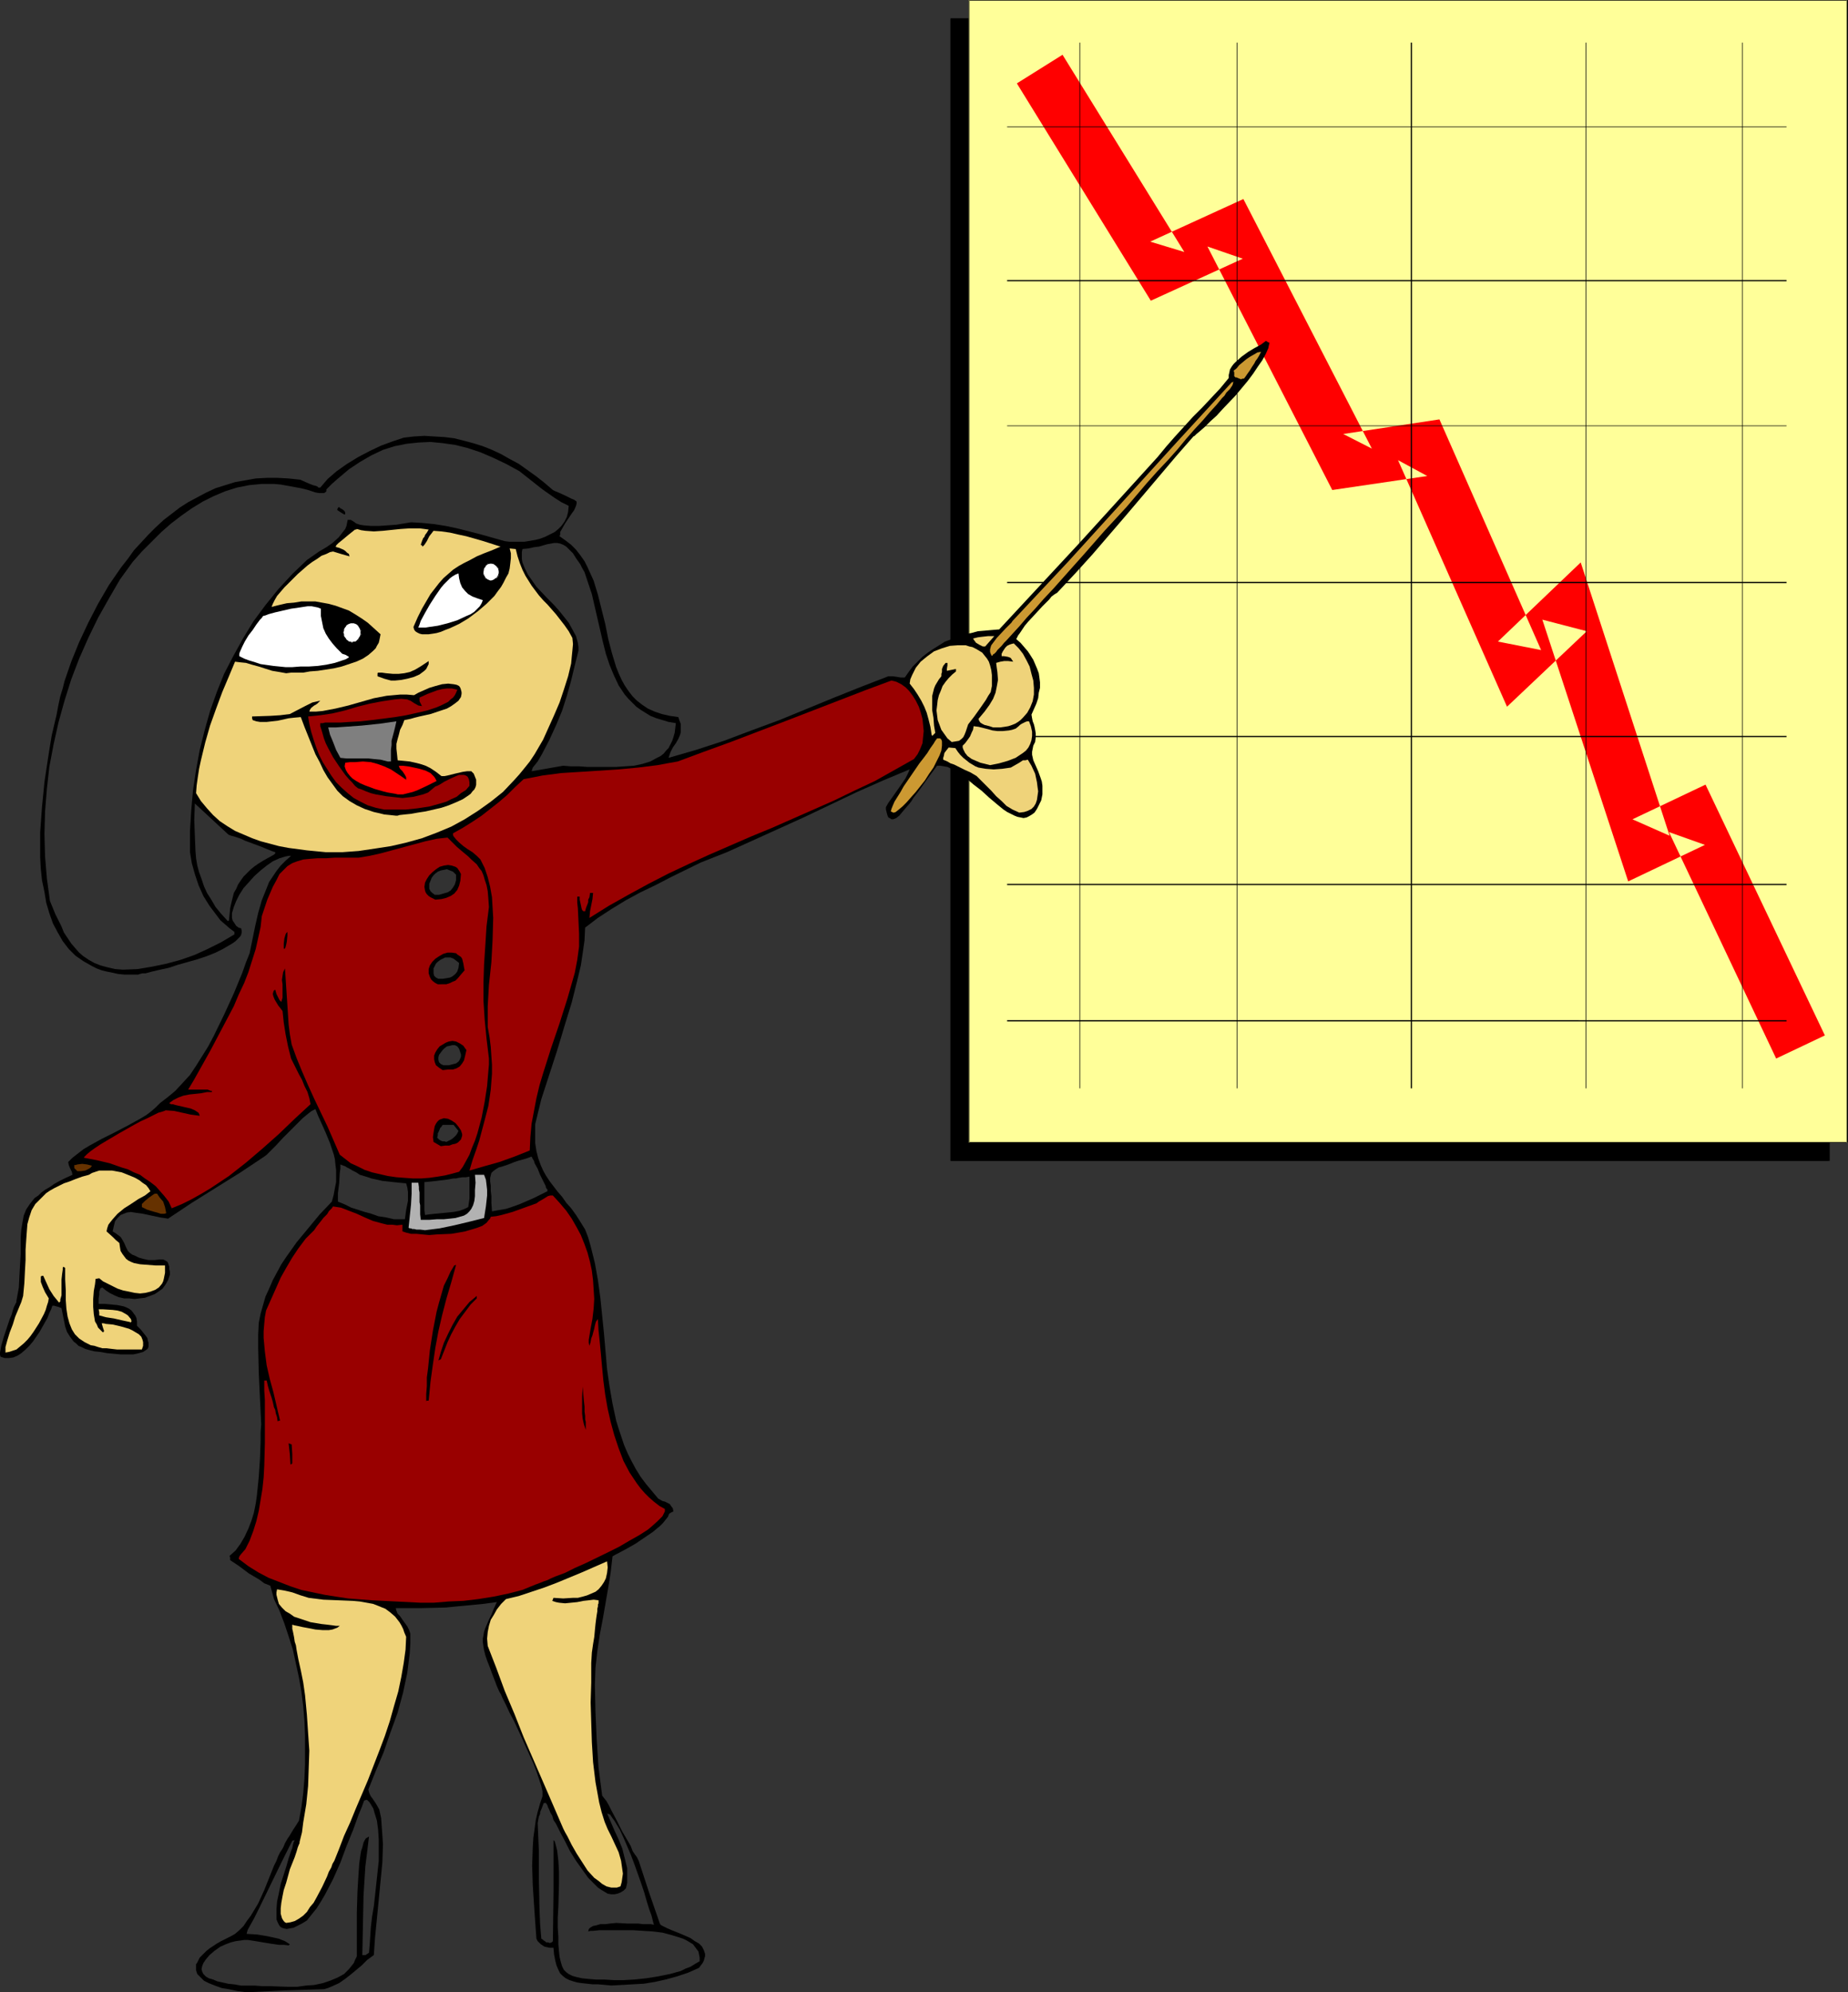 <?xml version="1.0" encoding="UTF-8" standalone="no"?>
<svg
   version="1.0"
   width="129.766mm"
   height="139.909mm"
   id="svg72"
   sodipodi:docname="Presenter 25.wmf"
   xmlns:inkscape="http://www.inkscape.org/namespaces/inkscape"
   xmlns:sodipodi="http://sodipodi.sourceforge.net/DTD/sodipodi-0.dtd"
   xmlns="http://www.w3.org/2000/svg"
   xmlns:svg="http://www.w3.org/2000/svg">
  <rect width="100%" height="100%" fill="#333333" stroke="none"/>
  <sodipodi:namedview
     id="namedview72"
     pagecolor="#ffffff"
     bordercolor="#000000"
     borderopacity="0.25"
     inkscape:showpageshadow="2"
     inkscape:pageopacity="0.0"
     inkscape:pagecheckerboard="0"
     inkscape:deskcolor="#d1d1d1"
     inkscape:document-units="mm" />
  <defs
     id="defs1">
    <pattern
       id="WMFhbasepattern"
       patternUnits="userSpaceOnUse"
       width="6"
       height="6"
       x="0"
       y="0" />
  </defs>
  <path
     style="fill:#000000;fill-opacity:1;fill-rule:evenodd;stroke:none"
     d="M 252.257,5.008 H 485.446 V 308.097 H 252.257 Z"
     id="path1" />
  <path
     style="fill:#000000;fill-opacity:1;fill-rule:evenodd;stroke:none"
     d="m 252.419,5.008 -0.162,0.162 H 485.446 L 485.284,5.008 V 308.097 l 0.162,-0.162 H 252.257 l 0.162,0.162 V 5.008 l -0.162,-0.162 V 308.097 H 485.607 V 4.847 H 252.257 Z"
     id="path2" />
  <path
     style="fill:#ffff99;fill-opacity:1;fill-rule:evenodd;stroke:none"
     d="M 257.105,0 H 490.294 V 303.25 H 257.105 Z"
     id="path3" />
  <path
     style="fill:#000000;fill-opacity:1;fill-rule:evenodd;stroke:none"
     d="m 257.267,0 -0.162,0.162 H 490.294 L 490.132,0 v 303.25 l 0.162,-0.162 H 257.105 l 0.162,0.162 V 0 h -0.162 V 303.25 H 490.455 V 0 H 257.105 Z"
     id="path4" />
  <path
     style="fill:#ff0000;fill-opacity:1;fill-rule:evenodd;stroke:none"
     d="m 269.872,22.134 35.552,57.677 24.402,-11.148 -9.373,-3.231 33.128,64.624 25.21,-3.716 -7.757,-4.201 28.926,65.432 21.17,-20.034 -11.797,-3.07 22.786,69.471 20.362,-9.694 -9.534,-3.393 28.442,60.101 12.928,-6.139 -31.674,-66.563 -19.392,9.209 9.858,4.362 -23.594,-72.541 -21.978,21.003 11.474,2.262 -26.987,-61.232 -25.533,3.877 7.595,3.877 -34.098,-66.24 -24.725,11.309 9.05,2.747 -32.32,-52.346 z"
     id="path5" />
  <path
     style="fill:#000000;fill-opacity:1;fill-rule:evenodd;stroke:none"
     d="M 328.209,11.309 V 288.871 h 0.162 V 11.309 Z"
     id="path6" />
  <path
     style="fill:#000000;fill-opacity:1;fill-rule:evenodd;stroke:none"
     d="M 374.427,11.309 V 288.871 h 0.323 V 11.309 Z"
     id="path7" />
  <path
     style="fill:#000000;fill-opacity:1;fill-rule:evenodd;stroke:none"
     d="M 286.516,11.309 V 288.871 h 0.162 V 11.309 Z"
     id="path8" />
  <path
     style="fill:#000000;fill-opacity:1;fill-rule:evenodd;stroke:none"
     d="M 420.806,11.309 V 288.871 h 0.162 V 11.309 Z"
     id="path9" />
  <path
     style="fill:#000000;fill-opacity:1;fill-rule:evenodd;stroke:none"
     d="M 462.337,11.309 V 288.871 h 0.162 V 11.309 Z"
     id="path10" />
  <path
     style="fill:#000000;fill-opacity:1;fill-rule:evenodd;stroke:none"
     d="m 267.286,271.099 h 206.848 v -0.323 H 267.286 Z"
     id="path11" />
  <path
     style="fill:#000000;fill-opacity:1;fill-rule:evenodd;stroke:none"
     d="m 267.286,234.91 h 206.848 v -0.323 H 267.286 Z"
     id="path12" />
  <path
     style="fill:#000000;fill-opacity:1;fill-rule:evenodd;stroke:none"
     d="m 267.286,195.65 h 206.848 v -0.323 H 267.286 Z"
     id="path13" />
  <path
     style="fill:#000000;fill-opacity:1;fill-rule:evenodd;stroke:none"
     d="m 267.286,154.775 h 206.848 v -0.323 H 267.286 Z"
     id="path14" />
  <path
     style="fill:#000000;fill-opacity:1;fill-rule:evenodd;stroke:none"
     d="m 267.286,113.093 h 206.848 v -0.162 H 267.286 Z"
     id="path15" />
  <path
     style="fill:#000000;fill-opacity:1;fill-rule:evenodd;stroke:none"
     d="M 267.286,74.641 H 474.134 V 74.318 H 267.286 Z"
     id="path16" />
  <path
     style="fill:#000000;fill-opacity:1;fill-rule:evenodd;stroke:none"
     d="M 267.286,33.766 H 474.134 V 33.605 H 267.286 Z"
     id="path17" />
  <path
     style="fill:#000000;fill-opacity:1;fill-rule:evenodd;stroke:none"
     d="m 65.448,528.789 -2.424,-0.323 -2.262,-0.485 -1.939,-0.323 -1.778,-0.646 -1.616,-0.646 -1.293,-0.646 -0.97,-0.969 -0.808,-0.808 -0.323,-0.969 v -1.131 -0.485 l 0.323,-0.485 0.323,-0.646 0.323,-0.646 0.485,-0.485 0.646,-0.646 0.646,-0.646 0.808,-0.646 0.97,-0.646 0.97,-0.646 1.131,-0.646 1.293,-0.646 1.293,-0.646 1.131,-0.646 1.131,-0.969 1.131,-1.131 0.97,-1.454 0.97,-1.292 1.939,-3.231 1.616,-3.554 1.293,-3.231 1.293,-3.231 0.646,-1.292 0.485,-1.292 0.485,-0.969 0.646,-0.969 0.323,-0.646 0.323,-0.808 0.646,-1.131 0.646,-0.969 0.97,-1.616 0.646,-0.969 0.808,-1.292 0.646,-3.554 0.485,-3.716 0.323,-3.877 0.162,-3.877 v -3.716 -3.877 l -0.162,-3.877 -0.323,-3.877 -0.485,-3.877 -0.646,-3.716 -0.808,-3.716 -0.808,-3.716 -1.131,-3.554 -1.131,-3.393 -1.293,-3.393 -1.454,-3.07 -0.485,-1.777 -0.485,-1.777 -1.616,-0.646 -1.293,-0.969 -2.747,-1.616 -2.586,-1.939 -2.424,-1.616 v -0.646 l -0.162,-0.485 1.616,-1.454 1.293,-1.777 1.131,-1.939 0.97,-2.1 0.808,-2.1 0.646,-2.1 0.485,-2.423 0.323,-2.262 0.485,-4.847 0.323,-4.847 0.162,-4.685 v -2.262 l 0.162,-2.1 -0.323,-6.786 -0.323,-6.786 -0.162,-6.947 v -3.231 l 0.162,-3.231 0.485,-2.423 0.646,-2.262 0.646,-2.262 0.97,-2.1 0.97,-2.262 1.131,-2.1 1.131,-2.1 1.293,-1.939 2.747,-3.877 3.07,-3.716 3.07,-3.716 3.232,-3.393 0.485,-1.777 0.323,-1.777 0.323,-1.616 v -1.616 -1.616 l -0.162,-1.292 -0.162,-1.616 -0.323,-1.292 -0.97,-2.908 -1.131,-2.747 -0.646,-1.454 -1.454,-3.231 -0.646,-1.616 -0.323,0.162 -0.646,0.323 -0.646,0.485 -0.808,0.646 -0.97,0.808 -0.97,0.969 -2.101,2.1 -2.101,2.1 -1.939,2.1 -0.97,0.969 -0.808,0.808 -0.646,0.646 -0.646,0.485 -6.302,4.201 -12.928,8.078 -6.302,4.201 -0.97,-0.162 -1.131,-0.162 -2.262,-0.485 -2.262,-0.485 -2.262,-0.323 -0.97,-0.162 -1.131,0.162 -0.808,0.323 -0.808,0.323 -0.808,0.808 -0.646,0.808 -0.323,1.292 -0.323,1.454 0.808,0.485 0.646,0.485 0.646,0.485 0.323,0.485 0.646,1.131 0.485,1.131 0.485,0.969 0.485,0.485 0.646,0.485 0.808,0.323 0.97,0.485 1.131,0.323 1.454,0.323 h 0.97 0.646 l 1.293,-0.162 h 0.97 l 0.646,0.323 0.485,0.323 0.162,0.323 0.162,0.485 0.162,0.485 v 0.646 l 0.162,0.646 v 0.808 l -0.485,1.454 -0.646,1.131 -0.808,1.131 -1.131,0.808 -0.97,0.646 -1.293,0.485 -1.293,0.485 -1.454,0.162 -1.293,0.162 -1.454,-0.162 h -1.293 l -1.454,-0.323 -1.131,-0.485 -1.293,-0.646 -0.97,-0.646 -0.97,-0.808 -0.323,0.162 h -0.162 l -0.162,0.485 -0.162,0.485 v 0.808 l -0.162,0.969 v 0.646 0.808 h 1.616 l 1.778,0.162 1.616,0.162 1.616,0.323 0.808,0.323 0.646,0.323 0.646,0.485 0.485,0.646 0.485,0.646 0.323,0.646 0.162,0.969 v 1.131 l 0.97,0.969 0.646,0.808 0.646,0.808 0.485,0.646 0.162,0.808 0.162,0.485 v 0.485 0.485 l -0.162,0.485 -0.323,0.323 -0.485,0.323 -0.485,0.323 -1.131,0.323 -1.454,0.323 h -1.616 -1.778 l -3.555,-0.323 -1.778,-0.323 -1.616,-0.162 -1.293,-0.323 -1.131,-0.323 -0.97,-0.485 -0.808,-0.323 -0.646,-0.646 -0.646,-0.485 -0.97,-1.292 -0.808,-1.292 -0.485,-1.454 -0.323,-1.616 -0.646,-3.231 -0.808,-0.323 -0.646,-0.162 -0.485,-0.162 h -0.485 l -0.323,0.969 -0.485,0.969 -0.485,1.292 -0.646,1.131 -1.454,2.585 -1.778,2.585 -0.97,1.131 -0.97,0.969 -1.131,0.969 -0.97,0.646 -1.131,0.485 -1.131,0.162 H 1.293 L 0.162,360.119 0,359.635 v -0.646 l 0.162,-0.808 0.162,-0.969 0.323,-1.131 0.323,-1.131 0.808,-2.423 0.808,-2.423 0.485,-1.131 0.323,-1.131 0.323,-0.969 0.323,-0.646 0.323,-0.646 v -0.323 l 0.323,-1.777 0.323,-1.777 0.162,-3.231 0.162,-2.908 0.162,-2.585 v -2.585 -2.1 l 0.162,-1.939 0.323,-1.939 0.323,-1.777 0.646,-1.616 0.97,-1.454 0.646,-0.808 0.646,-0.808 0.97,-0.646 0.808,-0.808 1.131,-0.808 1.131,-0.646 1.131,-0.808 1.454,-0.808 1.616,-0.808 1.778,-0.808 -0.162,-0.808 -0.485,-0.969 -0.323,-0.808 -0.162,-0.808 1.131,-1.131 1.454,-1.131 1.454,-1.131 1.616,-0.969 3.232,-1.777 3.555,-1.777 3.394,-1.777 3.232,-1.777 1.616,-0.969 1.293,-0.969 1.293,-1.131 1.131,-1.131 2.101,-1.616 1.939,-1.616 1.939,-2.1 1.939,-2.1 1.616,-2.423 1.616,-2.585 1.616,-2.585 1.454,-2.747 2.747,-5.655 2.586,-5.655 1.131,-2.747 1.131,-2.747 0.97,-2.747 0.97,-2.423 1.454,-7.109 0.808,-3.554 0.97,-3.393 0.646,-1.616 0.646,-1.616 0.646,-1.616 0.97,-1.454 0.97,-1.454 1.131,-1.454 1.293,-1.292 1.454,-1.292 h -0.646 l -0.808,0.162 -1.616,0.485 -1.778,0.808 -1.616,1.131 -1.616,1.292 -1.616,1.454 -1.454,1.616 -1.454,1.616 -1.131,1.777 -0.808,1.616 -0.646,1.616 -0.485,1.616 v 0.646 0.646 l 0.162,0.646 0.323,0.485 0.323,0.485 0.323,0.485 0.646,0.485 0.646,0.162 0.162,0.646 v 0.485 l -0.162,0.646 -0.323,0.485 -1.131,1.131 -0.646,0.485 -0.808,0.485 -1.939,1.131 -1.939,0.969 -2.424,0.969 -2.424,0.808 -5.171,1.454 -2.424,0.808 -2.262,0.485 -2.101,0.485 -1.778,0.485 h -0.808 l -0.646,0.162 -0.485,0.162 h -0.485 -1.616 -1.616 l -1.616,-0.162 -1.454,-0.323 -1.616,-0.323 -1.293,-0.323 -1.293,-0.485 -1.293,-0.646 -2.262,-1.292 -2.101,-1.454 -1.778,-1.777 -1.616,-2.1 -1.293,-2.262 -1.293,-2.423 -0.97,-2.747 -0.808,-2.747 -0.485,-2.908 -0.646,-3.07 -0.323,-3.07 -0.162,-3.07 v -3.393 -3.231 l 0.485,-6.624 0.646,-6.624 0.97,-6.462 0.485,-3.07 0.485,-2.908 0.646,-2.747 0.646,-2.747 0.485,-2.585 0.485,-2.262 0.646,-2.1 0.485,-1.939 1.778,-5.17 2.101,-5.17 2.424,-5.17 2.586,-5.008 2.909,-5.008 3.232,-4.685 1.778,-2.262 1.616,-2.262 3.878,-4.201 1.939,-1.939 2.101,-1.939 2.101,-1.616 2.101,-1.616 2.262,-1.454 2.424,-1.292 2.424,-1.292 2.424,-1.131 2.586,-0.808 2.586,-0.808 2.747,-0.485 2.747,-0.485 2.909,-0.162 h 2.909 l 2.909,0.162 3.07,0.323 1.454,0.646 1.131,0.485 0.808,0.323 0.646,0.162 0.485,0.162 0.323,0.323 h 0.485 l 0.97,-1.131 0.97,-1.131 1.293,-1.131 1.131,-0.969 2.747,-1.939 2.909,-1.777 3.07,-1.616 3.07,-1.454 3.07,-1.131 2.909,-0.969 2.747,-0.323 2.747,-0.162 2.586,0.162 2.747,0.162 2.586,0.323 2.586,0.646 2.424,0.646 2.586,0.808 2.424,0.969 2.424,1.131 2.262,1.292 2.424,1.292 2.262,1.616 2.262,1.616 2.262,1.777 2.262,1.939 0.646,0.323 0.808,0.323 1.778,0.808 1.616,0.808 0.808,0.323 0.646,0.485 v 0.485 l -0.162,0.646 -0.485,1.131 -0.808,1.131 -1.616,2.423 -0.646,1.131 -0.646,1.131 v 0.646 l -0.162,0.485 1.616,1.131 1.454,1.131 1.293,1.292 1.131,1.454 1.131,1.616 0.808,1.616 0.808,1.777 0.808,1.777 1.131,3.716 0.97,3.877 0.97,3.877 0.808,4.039 0.97,3.716 1.131,3.716 0.646,1.616 0.808,1.777 0.808,1.454 0.97,1.454 1.131,1.454 1.131,1.131 1.454,1.131 1.454,0.969 1.778,0.808 1.939,0.646 2.101,0.485 2.262,0.323 0.323,0.969 0.323,0.808 v 0.969 0.646 0.646 l -0.162,0.646 -0.485,1.131 -0.646,1.131 -0.808,1.131 -0.646,1.292 -0.485,1.454 7.272,-2.1 7.434,-2.423 7.272,-2.747 7.434,-2.747 14.544,-5.978 7.272,-2.908 7.11,-2.747 h 1.131 l 1.131,0.162 0.97,0.162 h 1.131 l 1.131,-1.616 0.97,-1.292 1.293,-1.292 1.293,-1.292 1.454,-1.131 1.454,-0.969 3.07,-1.939 1.778,-0.646 1.616,-0.646 1.778,-0.646 1.778,-0.323 1.778,-0.485 1.939,-0.162 1.778,-0.162 1.939,-0.162 10.504,-11.309 10.504,-11.309 21.008,-23.103 2.262,-2.747 2.262,-2.585 4.848,-5.332 2.424,-2.423 4.848,-5.17 2.262,-2.747 v -0.808 l 0.162,-0.646 0.162,-0.808 0.485,-0.808 0.485,-0.646 0.646,-0.646 1.454,-1.292 1.778,-1.292 1.616,-0.969 1.778,-0.969 1.293,-0.969 0.323,0.162 0.162,0.162 0.485,0.162 -0.162,0.646 -0.162,0.808 -0.646,1.454 -0.97,1.777 -1.131,1.616 -1.293,1.939 -1.454,1.939 -3.232,3.877 -3.394,3.554 -1.616,1.777 -1.616,1.454 -1.454,1.454 -1.293,1.131 -0.97,0.808 -0.485,0.485 -0.323,0.162 -4.525,5.17 -8.888,10.501 -4.525,5.332 -8.888,10.34 -4.686,5.17 -4.686,5.008 -0.323,0.162 -0.485,0.323 -0.646,0.485 -0.646,0.808 -0.808,0.808 -0.97,0.969 -1.939,2.1 -1.939,2.1 -0.808,0.969 -0.646,0.969 -0.646,0.969 -0.485,0.646 -0.323,0.646 -0.162,0.323 1.131,0.969 0.97,1.131 0.97,1.131 0.646,0.969 0.808,1.292 0.485,1.131 0.485,1.131 0.485,1.292 0.162,1.131 0.162,1.292 v 1.454 l -0.323,1.292 -0.162,1.454 -0.485,1.454 -0.646,1.454 -0.646,1.454 0.162,0.969 0.162,0.808 0.323,0.808 0.162,0.646 0.162,0.808 0.162,0.969 v 0.969 l -0.162,1.292 -0.485,0.969 -0.162,0.808 -0.162,0.808 v 0.808 l 0.323,1.454 0.646,1.454 0.646,1.454 0.646,1.777 0.323,0.969 0.162,1.131 v 1.131 1.131 l -0.323,1.616 -0.646,1.292 -0.485,0.969 -0.646,0.969 -0.646,0.485 -0.808,0.485 -0.646,0.323 -0.808,0.162 -0.808,-0.162 -0.808,-0.162 -0.808,-0.323 -0.97,-0.485 -0.97,-0.485 -0.97,-0.646 -1.778,-1.454 -2.101,-1.777 -1.939,-1.777 -2.101,-1.616 -2.101,-1.777 -1.939,-1.454 -0.97,-0.485 -0.97,-0.485 -0.97,-0.485 -0.97,-0.162 -0.97,-0.162 h -0.808 l -2.747,3.716 -1.131,1.616 -1.293,1.777 -1.131,1.454 -0.485,0.808 -0.485,0.646 -1.131,1.292 -0.808,0.969 -0.808,0.969 -0.808,0.646 -0.808,0.323 h -0.485 l -0.485,-0.323 -0.323,-0.162 -0.162,-0.323 -0.162,-0.485 -0.162,-0.646 -0.162,-0.646 v -0.646 l 0.646,-1.131 0.808,-1.131 1.939,-2.747 1.778,-2.585 0.646,-1.292 0.485,-1.131 -6.949,2.908 -6.949,3.07 -13.898,6.624 -13.898,6.301 -6.787,3.07 -6.949,2.747 -7.918,3.877 -4.04,2.1 -4.04,1.939 -3.878,2.1 -3.717,2.262 -3.717,2.423 -3.394,2.585 -0.162,3.393 -0.485,3.393 -0.485,3.231 -0.808,3.393 -1.616,6.462 -1.939,6.301 -1.939,6.462 -2.101,6.462 -2.101,6.462 -1.616,6.624 v 2.585 2.423 l 0.323,2.1 0.485,1.939 0.646,1.777 0.646,1.454 0.808,1.454 0.97,1.454 2.101,2.747 1.131,1.292 1.131,1.616 1.293,1.454 1.293,1.777 1.131,1.777 1.293,2.1 0.808,2.1 0.646,2.262 1.131,4.524 0.808,4.524 0.646,4.685 0.97,9.532 0.808,9.371 0.646,4.524 0.808,4.685 0.97,4.524 0.646,2.1 1.454,4.362 0.97,2.262 0.97,1.939 1.131,2.1 1.293,2.1 1.454,1.939 1.616,1.939 1.616,1.939 1.131,0.646 0.646,0.162 1.293,0.646 0.323,0.485 0.485,0.646 0.162,0.808 -0.646,0.323 -0.485,0.323 -0.323,0.808 -0.646,0.808 -0.646,0.808 -0.808,0.808 -1.939,1.616 -4.525,3.07 -2.262,1.292 -2.101,1.131 -0.97,0.485 -0.808,0.485 -0.485,4.201 -0.646,4.039 -1.454,8.401 -0.808,4.201 -0.646,4.362 -0.485,4.362 -0.162,4.524 0.162,7.27 0.323,7.27 0.485,7.432 0.485,3.716 0.485,3.716 0.485,0.646 0.646,0.808 0.646,1.131 0.646,1.292 1.454,2.747 1.454,2.908 1.616,2.747 0.646,1.131 0.485,1.292 0.646,0.969 0.485,0.646 0.323,0.646 0.162,0.323 2.747,8.401 2.909,8.401 0.323,0.323 0.646,0.323 0.97,0.485 1.131,0.485 2.424,0.969 2.586,1.131 1.131,0.808 1.131,0.646 0.808,0.808 0.485,0.969 0.323,0.969 v 0.646 l -0.162,0.485 -0.162,0.646 -0.323,0.646 -0.485,0.646 -0.485,0.646 -2.909,1.292 -2.909,0.969 -2.909,0.808 -2.909,0.646 -2.909,0.485 -2.909,0.162 -2.909,0.162 -2.909,0.162 -1.778,-0.162 -1.778,-0.162 h -1.454 l -1.454,-0.162 -1.454,-0.162 -1.131,-0.162 -1.131,-0.323 -0.97,-0.323 -0.97,-0.485 -0.808,-0.646 -0.646,-0.646 -0.485,-0.969 -0.485,-1.131 -0.323,-1.292 -0.323,-1.616 -0.162,-1.777 h -0.97 l -0.808,-0.162 -0.646,-0.162 -0.485,-0.323 -0.485,-0.323 -0.323,-0.323 -0.485,-0.485 -0.323,-0.646 -0.323,-4.524 -0.323,-4.685 -0.323,-5.008 -0.162,-5.17 0.162,-4.847 0.162,-2.585 0.323,-2.262 0.323,-2.423 0.485,-2.1 0.646,-2.262 0.646,-1.939 v -1.292 l -0.323,-1.454 -0.646,-1.939 -0.646,-1.939 -0.808,-2.1 -0.97,-2.1 -2.101,-4.685 -2.101,-4.524 -1.131,-2.1 -0.97,-2.1 -0.97,-1.939 -0.323,-0.808 -0.485,-0.808 -0.646,-1.454 -0.485,-1.292 -0.808,-2.1 -0.646,-1.777 -0.646,-1.616 -0.485,-1.454 -0.323,-1.292 -0.162,-0.969 -0.162,-1.131 v -0.969 l 0.162,-0.808 0.162,-0.969 0.323,-0.969 0.485,-1.131 0.485,-1.131 0.646,-1.292 0.646,-1.616 0.808,-1.777 -3.555,0.485 -3.394,0.323 -3.394,0.323 -3.232,0.323 -6.626,0.162 h -6.626 l 0.162,0.646 0.323,0.808 0.646,0.646 0.646,0.969 1.293,1.777 0.485,0.969 0.323,0.969 v 2.585 l -0.162,2.585 -0.323,2.585 -0.323,2.585 -1.131,5.332 -1.454,5.332 -1.939,5.332 -1.778,5.17 -2.101,5.008 -1.939,4.847 0.162,0.646 0.162,0.485 0.323,0.646 0.485,0.646 0.97,1.454 0.808,1.454 0.485,2.262 0.162,2.262 0.162,2.262 0.162,2.423 -0.162,4.847 -0.485,5.008 -0.97,10.017 -0.485,4.847 -0.323,4.685 -1.778,1.292 -1.454,1.454 -2.909,2.423 -1.454,1.131 -1.616,1.131 -1.778,0.808 -1.131,0.485 -1.131,0.323 -10.342,0.323 z"
     id="path18" />
  <path
     style="fill:#323232;fill-opacity:1;fill-rule:evenodd;stroke:none"
     d="m 63.994,527.012 -1.778,-0.323 -1.616,-0.162 -1.454,-0.323 -1.454,-0.323 -1.131,-0.485 -1.131,-0.323 -0.808,-0.485 -0.646,-0.646 -0.323,-0.646 -0.162,-0.646 0.162,-0.808 0.323,-0.808 0.646,-0.969 0.97,-1.131 1.293,-1.131 1.616,-1.131 1.454,-0.646 1.293,-0.485 1.293,-0.323 1.131,-0.162 1.131,-0.162 h 0.97 l 2.101,0.323 1.939,0.323 1.939,0.323 2.262,0.323 h 1.293 l 1.293,0.162 0.323,-0.323 -1.293,-0.808 -1.616,-0.646 -1.454,-0.323 -1.454,-0.323 -2.909,-0.485 -2.747,-0.162 0.162,-0.646 0.162,-0.485 1.616,-2.908 1.454,-2.908 2.909,-5.978 2.909,-5.978 2.909,-5.816 0.646,-0.162 -0.323,0.646 -0.162,0.646 -0.162,0.808 -0.323,0.808 -0.646,1.939 -0.323,1.131 -0.323,1.131 -1.454,4.524 -0.485,2.423 -0.485,2.262 -0.162,2.1 v 0.969 0.969 0.646 l 0.323,0.808 0.323,0.646 0.323,0.485 0.485,0.323 0.485,0.162 0.808,0.162 0.808,-0.162 0.97,-0.162 0.97,-0.485 1.293,-0.646 1.293,-0.808 1.293,-1.616 1.293,-1.616 1.131,-1.777 1.131,-1.939 2.101,-4.039 1.939,-4.362 1.616,-4.362 1.778,-4.362 1.454,-4.039 0.808,-1.939 0.646,-1.777 0.485,-0.162 h 0.323 l 0.646,0.646 0.485,0.808 0.485,0.808 0.323,1.131 0.646,2.1 0.323,2.423 0.162,2.585 v 2.747 2.908 l -0.323,3.07 -0.646,5.978 -0.323,2.908 -0.485,2.908 -0.323,2.747 -0.162,2.585 -0.162,2.262 -0.162,1.939 -0.485,0.323 -0.485,0.323 h -0.485 -0.323 l 0.162,-7.916 0.162,-7.916 0.485,-7.755 0.485,-3.877 0.485,-4.039 -0.485,0.323 -0.323,0.162 -0.323,0.485 -0.323,0.646 -0.162,0.646 -0.162,0.646 -0.323,0.969 -0.162,0.969 -0.323,2.262 -0.162,2.262 -0.162,2.585 -0.162,2.747 -0.162,5.493 v 10.501 0.646 0.485 l -0.485,0.969 -0.323,0.808 -0.646,0.808 -0.646,0.808 -1.293,1.292 -1.778,0.969 -1.939,0.808 -1.939,0.646 -2.262,0.485 -2.262,0.162 -2.262,0.323 h -2.424 l -4.686,-0.162 h -2.101 l -2.101,-0.162 h -1.778 z"
     id="path19" />
  <path
     style="fill:#323232;fill-opacity:1;fill-rule:evenodd;stroke:none"
     d="m 162.893,525.558 -2.586,-0.162 h -2.262 l -1.939,-0.162 -1.616,-0.162 -1.454,-0.323 -1.131,-0.323 -0.97,-0.485 -0.646,-0.485 -0.646,-0.646 -0.485,-0.969 -0.323,-1.131 -0.323,-1.292 -0.162,-1.454 -0.162,-1.939 v -1.939 l -0.162,-2.423 v -1.292 -1.454 l 0.162,-2.908 0.162,-6.139 v -3.07 l -0.162,-2.908 -0.323,-2.747 -0.323,-1.292 -0.323,-1.131 -0.323,-0.323 v 13.571 l -0.162,13.248 -0.323,0.323 -0.485,0.162 -0.485,-0.162 h -0.485 l -0.323,-0.323 -0.323,-0.162 -0.323,-0.323 -0.323,-0.162 -0.323,-3.877 -0.162,-3.877 -0.162,-7.755 v -7.593 l -0.323,-7.593 0.162,-0.969 0.162,-0.808 0.323,-0.646 v -0.485 l 0.485,-1.131 0.162,-0.485 0.323,-0.808 h 0.646 v 0.162 l 0.162,0.162 0.162,0.323 0.162,0.485 0.162,0.323 0.162,0.323 0.323,0.808 0.485,0.808 0.323,1.131 0.646,0.969 1.131,2.262 1.293,2.423 1.293,2.585 1.616,2.585 1.616,2.262 1.616,2.262 1.778,1.777 0.808,0.808 0.97,0.646 0.808,0.485 0.808,0.485 0.97,0.162 h 0.808 l 0.808,-0.162 0.808,-0.323 0.808,-0.485 0.646,-0.646 0.323,-1.454 v -1.292 -1.292 -1.292 l -0.646,-2.585 -0.646,-2.585 -0.97,-2.423 -1.131,-2.423 -0.97,-2.262 -0.97,-2.262 0.323,0.162 0.485,0.162 0.323,0.485 0.323,0.485 0.485,0.646 0.485,0.808 0.97,1.616 0.97,2.1 0.97,2.262 0.97,2.262 0.97,2.585 1.778,5.008 0.808,2.423 0.646,2.262 0.646,2.1 0.646,1.777 0.162,0.646 0.162,0.646 0.162,0.646 0.162,0.485 -0.808,-0.162 h -0.97 -1.131 l -1.293,-0.162 h -2.909 l -2.909,-0.162 -1.616,0.162 -1.293,0.162 h -1.293 l -1.131,0.323 -0.808,0.162 -0.808,0.485 -0.323,0.323 -0.162,0.646 0.646,-0.162 h 0.646 l 1.616,-0.162 h 1.939 2.101 5.01 l 5.171,0.323 2.586,0.323 2.424,0.646 2.101,0.646 0.97,0.323 0.97,0.485 1.616,0.969 0.485,0.646 0.485,0.646 0.485,0.646 0.162,0.808 0.162,0.808 v 0.969 l -1.131,0.646 -1.293,0.808 -1.293,0.485 -1.293,0.646 -2.909,0.808 -3.232,0.646 -3.07,0.485 -3.07,0.323 -2.909,0.162 z"
     id="path20" />
  <path
     style="fill:#efd37a;fill-opacity:1;fill-rule:evenodd;stroke:none"
     d="m 75.952,510.371 -0.323,-0.162 -0.323,-0.323 -0.323,-0.485 -0.162,-0.323 -0.323,-1.131 v -1.454 l 0.162,-1.454 0.323,-1.777 0.323,-1.616 0.646,-1.939 0.97,-3.554 0.646,-1.616 0.646,-1.616 0.485,-1.454 0.323,-1.131 0.323,-0.808 0.162,-0.323 v -0.323 l 0.646,-2.585 0.323,-2.585 0.808,-4.847 0.485,-4.847 0.162,-4.685 0.162,-4.685 -0.323,-4.685 -0.323,-4.847 -0.485,-5.17 -0.485,-3.393 -0.646,-3.231 -0.646,-2.908 -0.485,-2.585 -0.162,-1.131 -0.323,-0.969 -0.162,-1.131 -0.162,-0.808 -0.162,-0.808 -0.162,-0.646 v -0.646 -0.485 l 0.485,0.162 0.808,0.162 1.454,0.323 1.778,0.323 1.616,0.323 1.939,0.162 h 1.616 l 0.97,-0.162 1.293,-0.485 0.646,-0.485 h -0.97 l -1.131,-0.162 -1.293,-0.162 -1.454,-0.162 -2.909,-0.485 -1.454,-0.485 -1.454,-0.485 -1.454,-0.485 -1.131,-0.808 -1.131,-0.646 -0.97,-0.969 -0.808,-0.969 -0.323,-1.131 -0.323,-1.292 v -0.646 l 0.162,-0.808 0.97,0.162 0.97,0.162 2.101,0.485 2.262,0.808 2.101,0.646 3.878,0.485 4.04,0.162 3.878,0.162 1.778,0.162 1.778,0.323 1.778,0.323 1.616,0.646 1.616,0.646 1.293,0.969 1.293,1.131 1.131,1.454 0.485,0.808 0.485,0.969 0.323,0.969 0.485,1.131 -0.162,3.393 -0.485,3.554 -0.646,3.716 -0.808,3.877 -1.131,3.877 -1.131,4.039 -1.293,3.877 -1.454,3.877 -3.07,7.916 -3.232,7.593 -1.454,3.554 -1.616,3.554 -1.293,3.393 -1.293,3.231 -0.485,0.808 -0.323,0.969 -0.646,1.131 -0.485,1.292 -1.293,2.747 -1.454,2.747 -0.808,1.454 -0.97,1.131 -0.808,1.292 -0.97,0.969 -1.131,0.808 -1.131,0.646 -1.131,0.323 z"
     id="path21" />
  <path
     style="fill:#efd37a;fill-opacity:1;fill-rule:evenodd;stroke:none"
     d="m 162.246,501 -1.293,-0.323 -1.131,-0.646 -0.97,-0.808 -1.131,-0.808 -1.778,-1.939 -1.454,-2.262 -1.454,-2.262 -1.293,-2.262 -1.131,-2.262 -0.646,-1.131 -0.485,-0.969 -5.171,-11.956 -5.333,-12.279 -2.424,-6.139 -2.586,-6.139 -2.262,-6.139 -2.262,-5.816 -0.162,-1.939 0.162,-1.777 0.323,-1.616 0.485,-1.616 0.808,-1.292 0.808,-1.454 1.131,-1.454 1.293,-1.292 3.394,-0.808 3.394,-1.131 3.394,-1.131 3.394,-1.292 6.626,-2.747 6.626,-2.908 0.162,1.616 -0.162,1.454 -0.323,1.454 -0.485,0.969 -0.646,0.969 -0.808,0.969 -0.808,0.646 -1.131,0.485 -1.131,0.485 -1.131,0.323 -1.293,0.323 h -1.293 l -2.586,0.162 -2.586,-0.162 -0.323,0.808 0.97,0.323 0.808,0.162 1.616,0.162 1.616,-0.162 1.616,-0.162 0.808,-0.162 0.808,-0.162 1.454,-0.162 1.293,-0.162 1.293,0.162 v 0.323 0.485 l -0.162,0.323 v 0.485 l -0.162,0.646 v 0.646 l -0.162,0.969 -0.162,1.131 -0.162,1.292 -0.162,1.616 -0.162,1.777 -0.323,1.939 -0.323,2.262 -0.162,2.747 v 5.17 l -0.162,5.332 0.162,5.332 0.162,5.17 0.323,5.332 0.646,5.332 0.97,5.332 0.646,2.585 0.808,2.585 0.808,1.939 0.97,1.939 0.97,2.1 0.97,2.1 0.646,2.262 0.323,2.262 0.162,1.131 -0.162,1.131 -0.162,1.131 -0.323,1.131 -0.485,0.162 -0.485,0.162 h -0.646 z"
     id="path22" />
  <path
     style="fill:#990000;fill-opacity:1;fill-rule:evenodd;stroke:none"
     d="m 111.665,425.39 -6.464,-0.323 -6.464,-0.323 -6.302,-0.485 -3.232,-0.485 -3.07,-0.485 -3.07,-0.646 -3.07,-0.646 -2.909,-0.969 -2.909,-1.131 -2.909,-1.131 -2.747,-1.454 -2.586,-1.616 -2.586,-1.939 0.162,-0.646 0.485,-0.646 1.131,-1.292 1.131,-2.262 0.97,-2.585 0.808,-2.585 0.646,-2.747 0.485,-2.908 0.485,-2.908 0.323,-3.07 0.162,-3.07 0.162,-5.978 v -8.724 -2.747 l -0.162,-2.585 v -2.585 h 0.646 l 0.323,1.454 0.323,1.131 0.323,0.969 0.323,0.969 0.323,1.131 0.323,1.454 0.323,0.646 0.162,0.969 0.323,0.969 0.162,1.131 0.323,-0.162 h 0.323 l -1.778,-7.593 -0.97,-3.554 -0.808,-3.554 -0.485,-3.716 -0.323,-3.554 v -1.777 l 0.162,-1.939 0.162,-1.777 0.323,-1.777 2.586,-5.816 1.293,-2.908 1.454,-2.585 1.616,-2.747 1.616,-2.423 1.939,-2.585 2.262,-2.262 0.646,-0.969 0.646,-0.808 0.646,-0.808 0.485,-0.646 0.485,-0.485 0.485,-0.485 0.323,-0.485 0.162,-0.323 0.323,-0.323 0.162,-0.162 0.323,-0.323 0.323,-0.485 2.101,0.323 2.101,0.808 2.101,0.808 2.101,0.969 2.262,0.969 2.424,0.646 1.293,0.323 h 1.293 l 1.293,0.162 1.454,-0.162 v 1.777 l 0.97,0.323 1.293,0.323 h 1.454 l 1.616,0.162 1.778,0.162 1.939,-0.162 3.878,-0.162 1.939,-0.323 1.778,-0.323 1.616,-0.485 1.616,-0.485 1.293,-0.485 1.131,-0.808 0.646,-0.808 0.323,-0.323 0.162,-0.485 1.454,-0.162 1.454,-0.323 2.909,-0.808 5.818,-2.1 0.485,-0.162 0.646,-0.485 1.131,-0.646 1.293,-0.808 0.646,-0.162 h 0.646 l 1.778,1.939 1.778,2.1 1.454,2.1 1.293,2.262 1.131,2.1 0.97,2.423 0.808,2.262 0.646,2.423 0.485,2.262 0.323,2.585 0.162,2.423 0.162,2.585 -0.162,2.585 -0.323,2.747 -0.485,2.585 -0.485,2.908 v 0.808 l 0.162,0.808 0.323,-0.969 0.162,-0.969 0.323,-0.808 0.162,-0.646 0.323,-1.131 0.162,-0.808 0.162,-0.646 0.162,-0.485 0.485,-0.646 0.162,2.908 0.323,3.07 0.323,3.393 0.323,3.554 0.323,3.393 0.485,3.716 0.646,3.716 0.808,3.554 0.97,3.554 1.131,3.393 1.293,3.393 1.616,3.07 0.97,1.454 0.97,1.454 0.97,1.292 1.131,1.292 1.131,1.131 1.293,1.131 1.454,1.131 1.454,0.808 v 0.646 l -0.323,0.646 -0.323,0.646 -0.646,0.646 -0.646,0.646 -1.616,1.454 -0.97,0.808 -2.262,1.454 -2.586,1.454 -2.747,1.616 -2.909,1.454 -5.979,2.908 -2.909,1.292 -2.586,1.292 -2.586,0.969 -1.131,0.485 -0.97,0.485 -0.97,0.323 -0.808,0.323 -0.808,0.323 -0.485,0.162 -3.555,1.454 -3.717,0.969 -3.878,0.808 -4.04,0.646 -4.04,0.485 -3.878,0.162 -3.878,0.323 z"
     id="path23" />
  <path
     style="fill:#000000;fill-opacity:1;fill-rule:evenodd;stroke:none"
     d="m 77.083,388.716 -0.162,-2.747 -0.323,-2.908 0.808,0.323 0.162,2.585 v 2.423 l -0.162,0.162 z"
     id="path24" />
  <path
     style="fill:#000000;fill-opacity:1;fill-rule:evenodd;stroke:none"
     d="m 155.459,379.507 -0.485,-1.454 -0.323,-1.454 -0.162,-1.454 v -1.454 -2.908 l 0.162,-2.747 0.162,2.1 0.162,1.777 0.162,1.454 v 1.292 l 0.162,1.131 v 0.969 l 0.162,0.646 v 0.646 0.808 0.485 z"
     id="path25" />
  <path
     style="fill:#000000;fill-opacity:1;fill-rule:evenodd;stroke:none"
     d="m 113.12,371.913 v -1.939 l 0.162,-2.1 v -2.262 l 0.323,-2.423 0.485,-4.847 0.808,-5.17 0.97,-5.008 0.646,-2.423 0.646,-2.262 0.646,-2.262 0.97,-1.939 0.808,-1.777 0.97,-1.616 0.485,-0.162 -1.293,4.685 -1.293,4.362 -1.131,4.362 -0.97,4.201 -0.808,4.362 -0.646,4.362 -0.646,4.685 -0.485,5.008 h -0.323 -0.162 z"
     id="path26" />
  <path
     style="fill:#000000;fill-opacity:1;fill-rule:evenodd;stroke:none"
     d="m 116.352,361.089 0.646,-2.262 0.808,-2.423 1.131,-2.423 1.131,-2.262 1.293,-2.262 1.616,-1.939 1.616,-1.939 1.939,-1.616 v 0.646 l -1.616,1.616 -1.454,1.939 -1.454,1.939 -1.131,1.939 -1.131,2.1 -0.97,2.1 -1.778,4.524 z"
     id="path27" />
  <path
     style="fill:#efd37a;fill-opacity:1;fill-rule:evenodd;stroke:none"
     d="m 1.454,358.988 v -0.646 -0.808 l 0.485,-1.777 0.646,-2.1 0.808,-2.1 0.646,-2.1 0.808,-1.939 0.808,-1.939 0.485,-1.616 0.323,-3.393 0.162,-3.231 0.162,-2.908 v -2.747 l 0.162,-2.423 0.162,-2.262 0.162,-2.1 0.485,-1.777 0.646,-1.939 0.97,-1.616 0.646,-0.646 1.454,-1.454 0.808,-0.808 0.97,-0.646 1.131,-0.646 1.293,-0.646 1.293,-0.646 1.454,-0.485 1.616,-0.646 1.778,-0.646 1.778,-0.485 0.808,-0.485 0.97,-0.323 0.97,-0.323 h 0.97 1.293 1.131 l 2.586,0.485 2.424,0.969 1.131,0.485 1.131,0.646 0.808,0.646 0.97,0.646 0.646,0.808 0.485,0.808 -1.454,1.131 -1.778,0.969 -1.939,1.292 -1.778,1.131 -1.778,1.454 -1.293,1.454 -0.646,0.808 -0.485,0.646 -0.323,0.969 -0.162,0.808 1.616,1.454 0.808,0.808 0.97,0.808 0.162,1.131 0.162,0.969 0.485,0.808 0.485,0.646 0.485,0.646 0.646,0.485 0.646,0.323 0.808,0.323 1.616,0.323 2.101,0.162 2.101,0.162 h 2.424 v 0.969 0.969 l -0.162,0.808 -0.162,0.808 -0.162,0.646 -0.323,0.646 -0.808,0.969 -0.97,0.646 -1.293,0.485 -1.293,0.323 -1.454,0.162 -1.454,-0.162 -1.454,-0.323 -1.616,-0.323 -1.454,-0.485 -1.293,-0.646 -1.293,-0.646 -1.293,-0.646 -0.97,-0.808 -0.97,0.162 -0.162,1.454 -0.323,1.777 -0.162,2.1 v 2.1 l 0.162,1.939 0.162,0.969 0.162,0.969 0.485,0.808 0.323,0.808 0.646,0.646 0.646,0.646 0.323,-0.323 -0.323,-0.969 -0.323,-1.131 h 0.485 l 0.646,0.162 1.778,0.162 2.101,0.485 2.262,0.646 0.97,0.485 0.808,0.485 0.808,0.485 0.646,0.646 0.323,0.808 0.162,0.646 v 0.969 l -0.323,0.969 h -1.778 -3.394 -1.454 l -1.454,-0.162 -1.293,-0.162 h -1.131 l -1.131,-0.323 -0.97,-0.323 -0.97,-0.162 -0.97,-0.485 -0.646,-0.323 -1.454,-0.969 -1.131,-1.131 -0.808,-1.292 -0.646,-1.616 -0.485,-1.777 -0.323,-2.1 -0.162,-2.262 v -2.585 l -0.162,-2.908 v -3.07 l -0.485,-0.323 -0.162,0.323 v 0.485 l -0.162,1.131 -0.162,1.454 v 2.908 1.292 l -0.323,1.131 v 0.485 l -0.323,0.323 -1.454,-1.777 -1.131,-1.777 -0.808,-1.777 -0.808,-1.777 h -0.323 l -0.323,0.162 v 1.454 l 0.485,1.292 0.646,1.454 0.97,1.616 -0.162,0.969 -0.323,0.969 -0.323,1.131 -0.485,1.131 -1.293,2.423 -1.454,2.262 -0.808,1.131 -0.808,0.969 -0.97,0.969 -0.97,0.808 -0.97,0.808 -0.97,0.323 -0.97,0.323 z"
     id="path28" />
  <path
     style="fill:#efd37a;fill-opacity:1;fill-rule:evenodd;stroke:none"
     d="m 34.582,350.91 -2.262,-0.485 -2.101,-0.485 -2.101,-0.323 -1.778,-0.485 v -0.808 l -0.162,-0.808 h 1.131 l 2.586,0.162 1.293,0.162 1.131,0.323 1.131,0.646 0.485,0.323 0.808,0.969 0.162,0.646 -0.162,0.162 -0.162,0.162 z"
     id="path29" />
  <path
     style="fill:#b2b2b2;fill-opacity:1;fill-rule:evenodd;stroke:none"
     d="m 112.797,326.515 -1.293,-0.162 h -0.97 l -0.646,-0.162 h -0.485 l -0.323,-0.162 h -0.323 l -0.323,-0.162 0.323,-3.07 0.323,-3.07 0.162,-2.908 v -2.908 h 1.778 l 0.162,1.131 v 0.646 l 0.162,0.808 v 0.969 0.808 0.808 l 0.162,0.808 v 1.131 1.292 l 0.162,1.454 h 2.262 l 2.101,-0.162 h 1.778 l 1.616,-0.162 1.454,-0.162 1.131,-0.323 1.131,-0.323 0.808,-0.485 0.646,-0.646 0.485,-0.646 0.485,-0.969 0.323,-1.131 0.162,-1.292 v -1.616 l 0.162,-1.939 -0.162,-2.1 h 2.424 l 0.485,1.292 0.162,1.292 0.162,1.454 v 1.454 l -0.323,2.908 -0.485,3.07 -3.878,0.969 -4.04,0.969 -3.878,0.808 z"
     id="path30" />
  <path
     style="fill:#323232;fill-opacity:1;fill-rule:evenodd;stroke:none"
     d="m 104.555,323.607 -2.101,-0.485 -2.101,-0.323 -1.778,-0.646 -1.778,-0.485 -3.555,-1.131 -1.616,-0.808 -1.939,-0.808 v -0.969 -1.292 l 0.323,-2.585 0.162,-2.747 0.162,-1.131 v -1.131 l 0.808,0.323 0.485,0.162 0.485,0.323 0.646,0.323 0.808,0.485 0.97,0.485 0.97,0.646 1.616,0.485 1.454,0.485 2.909,0.646 2.909,0.323 1.616,0.162 1.778,0.162 0.323,1.131 0.162,1.131 v 1.131 1.292 l -0.485,2.423 -0.323,2.423 z"
     id="path31" />
  <path
     style="fill:#323232;fill-opacity:1;fill-rule:evenodd;stroke:none"
     d="m 112.797,322.476 -0.162,-1.292 v -0.969 -0.969 -0.808 -0.646 -2.747 -1.292 l 1.778,-0.162 1.454,-0.162 1.293,-0.162 1.293,-0.162 0.97,-0.162 0.97,-0.162 h 0.646 l 0.646,-0.162 1.131,-0.162 h 0.808 l 0.97,-0.162 v 3.716 2.1 l -0.323,2.262 -0.323,0.162 -0.646,0.323 -1.293,0.485 -1.616,0.323 -1.616,0.162 -3.394,0.323 -1.454,0.162 z"
     id="path32" />
  <path
     style="fill:#663200;fill-opacity:1;fill-rule:evenodd;stroke:none"
     d="m 42.662,322.152 -0.97,-0.323 -0.646,-0.162 -1.131,-0.323 -0.97,-0.323 -0.646,-0.323 -0.646,-0.323 v -0.808 l 0.808,-0.808 0.97,-0.808 1.131,-0.808 0.485,-0.323 h 0.646 l 0.646,0.969 0.97,1.131 0.485,1.454 0.162,0.808 0.162,0.808 -0.485,0.162 z"
     id="path33" />
  <path
     style="fill:#323232;fill-opacity:1;fill-rule:evenodd;stroke:none"
     d="m 130.573,321.506 -0.162,-2.262 v -1.777 l -0.162,-1.454 v -1.292 l -0.162,-1.131 v -0.969 l 0.162,-0.646 0.162,-0.646 0.485,-0.485 0.646,-0.485 0.808,-0.485 1.131,-0.323 1.454,-0.485 1.616,-0.646 0.97,-0.323 1.131,-0.323 1.131,-0.323 1.293,-0.485 0.162,0.323 0.162,0.323 0.323,0.485 0.162,0.646 0.808,1.454 0.646,1.616 0.808,1.616 0.646,1.292 0.162,0.646 0.323,0.323 v 0.323 0.162 l -3.555,1.777 -3.717,1.616 -1.778,0.646 -1.939,0.646 -1.939,0.323 z"
     id="path34" />
  <path
     style="fill:#990000;fill-opacity:1;fill-rule:evenodd;stroke:none"
     d="m 45.571,320.698 -0.808,-1.777 -1.131,-1.454 -1.131,-1.292 -1.131,-1.292 -1.454,-1.131 -1.454,-0.969 -1.293,-0.969 -1.616,-0.646 -1.616,-0.808 -1.616,-0.485 -3.232,-1.131 -3.394,-0.808 -3.394,-0.646 v -0.162 l 0.162,-0.162 0.323,-0.323 0.323,-0.323 0.97,-0.808 1.131,-0.808 1.454,-0.969 1.616,-0.969 3.555,-2.1 3.717,-2.1 1.778,-0.969 1.778,-0.808 1.616,-0.808 1.293,-0.646 1.131,-0.323 0.485,-0.162 0.323,-0.162 2.262,0.162 4.363,0.969 2.424,0.323 -0.162,-0.485 -0.162,-0.323 -0.485,-0.323 -0.485,-0.323 -1.131,-0.485 -1.454,-0.323 -0.646,-0.162 -1.454,-0.323 -0.646,-0.162 -0.485,-0.162 h -0.485 l -0.323,-0.162 -0.162,-0.162 1.131,-0.808 1.293,-0.646 1.293,-0.485 1.616,-0.323 3.07,-0.323 1.616,-0.323 h 1.293 v -0.323 h -0.323 l -0.808,-0.323 H 54.136 53.166 52.035 51.066 50.419 49.934 l 1.454,-2.423 1.454,-2.585 3.07,-5.493 3.07,-5.816 3.07,-5.816 1.293,-3.07 1.454,-3.07 1.131,-2.908 0.97,-3.07 0.97,-3.07 0.646,-2.908 0.646,-2.908 0.323,-2.908 0.485,-1.454 0.485,-1.454 0.485,-1.454 0.485,-1.131 0.97,-2.262 0.97,-1.777 0.808,-1.616 1.131,-1.131 0.97,-0.969 1.293,-0.808 1.293,-0.485 1.616,-0.485 1.616,-0.162 2.101,-0.162 h 2.262 l 2.424,-0.162 h 4.525 1.778 l 2.909,-0.485 2.909,-0.646 5.979,-1.616 5.979,-1.616 2.909,-0.646 2.909,-0.323 1.293,1.292 1.131,1.131 1.131,0.969 0.97,0.808 0.97,0.808 0.808,0.808 1.454,1.292 0.646,0.969 0.646,0.808 0.485,1.131 0.323,1.131 0.485,1.454 0.323,1.616 0.162,1.939 0.162,2.262 -0.646,5.17 -0.323,5.17 -0.323,4.847 -0.162,4.847 v 4.847 l 0.323,5.008 0.485,5.008 0.646,5.332 v 1.616 l -0.162,1.777 -0.162,1.939 -0.162,1.939 -0.646,4.201 -0.808,4.201 -1.131,4.201 -0.646,1.939 -0.808,1.939 -0.646,1.777 -0.97,1.777 -0.808,1.454 -0.97,1.292 -1.778,0.485 -1.939,0.485 -1.939,0.323 -2.262,0.323 -2.101,0.162 h -2.262 l -2.262,-0.162 -2.101,-0.162 -2.262,-0.323 -2.101,-0.485 -2.101,-0.485 -1.939,-0.646 -1.939,-0.969 -1.778,-0.808 -1.454,-1.131 -1.454,-1.131 -1.616,-3.716 -1.616,-3.716 -1.778,-3.716 -1.778,-3.716 -1.616,-3.554 -1.616,-3.716 -1.454,-3.554 -1.293,-3.554 -0.485,-2.747 -0.323,-2.585 -0.323,-5.008 -0.646,-9.855 -0.485,0.969 -0.162,0.969 -0.162,1.131 0.162,1.131 v 2.262 1.292 l -0.323,1.131 -0.162,-0.162 -0.162,-0.162 -0.162,-0.162 -0.162,-0.323 -0.323,-0.646 -0.323,-0.646 -0.323,-1.131 -0.323,0.162 -0.162,0.323 -0.162,0.646 0.162,0.646 0.323,0.808 0.485,0.808 0.485,0.808 0.646,0.808 0.485,0.646 0.323,3.07 0.485,3.07 0.646,3.231 0.808,3.231 0.646,1.292 0.646,1.292 0.808,1.616 0.808,1.454 0.646,1.616 0.808,1.616 0.485,1.616 0.323,1.616 -4.202,3.877 -4.202,4.039 -4.363,3.877 -4.363,3.716 -4.525,3.554 -2.424,1.616 -2.424,1.616 -2.424,1.454 -2.586,1.454 -2.586,1.292 z"
     id="path35" />
  <path
     style="fill:#663200;fill-opacity:1;fill-rule:evenodd;stroke:none"
     d="m 20.523,310.843 -0.485,-0.485 -0.323,-0.323 v -0.808 h 0.323 l 0.485,-0.162 1.293,-0.162 1.293,0.162 0.646,0.162 0.646,0.162 -0.323,0.485 -0.485,0.323 -0.97,0.485 -1.131,0.162 z"
     id="path36" />
  <path
     style="fill:#990000;fill-opacity:1;fill-rule:evenodd;stroke:none"
     d="m 124.593,310.682 0.808,-2.747 0.97,-2.747 0.808,-2.423 0.646,-2.423 0.646,-2.423 1.131,-4.362 0.323,-2.1 0.323,-2.262 0.162,-2.1 0.162,-2.1 v -2.423 l -0.162,-2.262 -0.162,-2.423 -0.323,-2.585 -0.485,-2.747 v -2.747 -2.747 l 0.323,-5.655 0.646,-5.978 0.323,-5.978 0.162,-5.816 -0.162,-2.747 -0.162,-2.747 -0.485,-2.747 -0.646,-2.585 -0.808,-2.423 -1.131,-2.262 -0.97,-0.969 -1.131,-0.969 -1.293,-0.808 -1.131,-0.808 -1.131,-0.969 -0.808,-0.808 -0.646,-0.808 -0.162,-0.323 v -0.485 l 2.586,-1.454 2.586,-1.616 2.424,-1.616 2.262,-1.777 2.262,-1.777 2.262,-1.939 2.101,-2.1 2.262,-2.1 2.586,-0.485 2.424,-0.485 5.01,-0.646 5.171,-0.323 10.019,-0.646 5.171,-0.485 5.171,-0.646 2.586,-0.485 2.747,-0.485 6.949,-2.585 7.11,-2.585 14.382,-5.493 14.221,-5.493 7.11,-2.747 6.949,-2.585 1.293,0.323 1.293,0.646 1.131,0.808 0.97,0.969 0.97,1.292 0.808,1.292 0.808,1.616 0.485,1.454 0.485,1.777 0.162,1.616 0.162,1.616 -0.162,1.616 -0.162,1.616 -0.646,1.616 -0.646,1.292 -0.97,1.292 -5.171,2.908 -5.171,2.908 -5.494,2.585 -5.333,2.585 -10.989,4.847 -5.494,2.423 -2.747,1.131 -2.747,1.131 -11.15,4.847 -5.333,2.423 -5.494,2.585 -5.333,2.747 -5.333,2.908 -5.171,2.908 -5.171,3.231 0.162,-1.777 0.323,-1.616 0.323,-1.616 0.162,-1.616 h -0.808 l -0.162,1.131 -0.323,0.646 v 0.646 l -0.162,0.485 -0.323,0.808 -0.162,0.485 -0.162,0.646 h -0.162 -0.323 l -0.323,-0.323 -0.162,-0.485 -0.162,-0.808 -0.323,-1.454 v -0.646 -0.162 h -0.646 v 1.616 l 0.162,1.454 0.162,3.393 0.162,3.393 v 3.393 l -0.485,3.554 -0.646,3.393 -0.97,3.393 -0.97,3.393 -2.101,6.624 -2.262,6.624 -2.101,6.624 -0.97,3.231 -0.808,3.393 -0.646,3.393 -0.646,3.393 -0.323,3.554 -0.162,3.554 -4.04,1.616 -4.04,1.454 -4.04,1.131 z"
     id="path37" />
  <path
     style="fill:#000000;fill-opacity:1;fill-rule:evenodd;stroke:none"
     d="m 116.998,304.219 -1.939,-1.131 -0.162,-1.292 0.162,-1.131 0.162,-0.969 0.162,-0.808 0.323,-0.646 0.323,-0.485 0.485,-0.485 0.323,-0.162 0.485,-0.162 0.485,-0.162 1.131,0.162 0.97,0.485 0.97,0.646 0.808,0.969 0.646,0.969 0.323,0.969 v 0.485 l -0.162,0.485 -0.162,0.485 -0.323,0.323 -0.485,0.485 -0.646,0.323 -0.808,0.162 -0.808,0.323 h -1.131 z"
     id="path38" />
  <path
     style="fill:#323232;fill-opacity:1;fill-rule:evenodd;stroke:none"
     d="m 118.453,303.088 -0.485,-0.162 h -0.485 l -0.485,-0.162 -0.485,-0.323 -0.485,-0.485 0.162,-0.646 v -0.485 l 0.323,-0.646 0.323,-0.808 0.323,-0.323 0.323,-0.485 h 2.909 l 1.293,1.616 -0.323,0.646 -0.323,0.485 -0.646,0.646 -0.646,0.485 -0.646,0.323 z"
     id="path39" />
  <path
     style="fill:#000000;fill-opacity:1;fill-rule:evenodd;stroke:none"
     d="m 117.483,284.024 -0.485,-0.323 -0.485,-0.323 -0.808,-0.646 -0.323,-0.808 -0.162,-0.808 v -0.969 l 0.323,-0.808 0.485,-0.808 0.646,-0.808 0.808,-0.485 0.808,-0.485 0.808,-0.323 0.97,-0.162 0.97,0.162 0.97,0.485 0.97,0.646 0.323,0.485 0.485,0.646 -0.323,1.454 -0.323,1.292 -0.485,0.808 -0.646,0.808 -0.808,0.485 -0.97,0.323 h -1.293 z"
     id="path40" />
  <path
     style="fill:#323232;fill-opacity:1;fill-rule:evenodd;stroke:none"
     d="m 117.645,282.732 -0.646,-0.323 -0.485,-0.485 -0.162,-0.646 v -0.646 l 0.162,-0.646 0.485,-0.646 0.485,-0.646 0.485,-0.485 0.646,-0.485 0.808,-0.162 0.646,-0.162 h 0.646 l 0.646,0.323 0.485,0.646 0.323,0.969 0.162,0.485 v 0.646 l -0.323,0.808 -0.323,0.485 -0.646,0.485 -0.646,0.162 -0.646,0.162 -0.646,0.162 z"
     id="path41" />
  <path
     style="fill:#000000;fill-opacity:1;fill-rule:evenodd;stroke:none"
     d="m 116.19,261.244 -0.646,-0.323 -0.646,-0.485 -0.485,-0.485 -0.323,-0.646 -0.162,-0.485 -0.162,-0.485 v -1.131 l 0.323,-0.969 0.646,-0.969 0.808,-0.808 0.97,-0.646 1.131,-0.646 1.131,-0.323 h 1.131 l 1.131,0.162 0.323,0.323 0.485,0.323 0.485,0.323 0.323,0.485 0.162,0.646 0.162,0.646 0.162,0.969 0.162,0.808 -0.97,1.131 -0.808,0.969 -0.646,0.646 -0.808,0.323 -0.646,0.323 -0.97,0.323 h -0.97 z"
     id="path42" />
  <path
     style="fill:#323232;fill-opacity:1;fill-rule:evenodd;stroke:none"
     d="m 116.352,259.79 -0.646,-0.323 -0.485,-0.485 -0.162,-0.646 v -0.646 -0.646 l 0.323,-0.646 0.323,-0.646 0.485,-0.485 0.646,-0.485 0.646,-0.323 0.646,-0.323 h 0.646 0.808 l 0.808,0.323 0.646,0.485 0.808,0.646 -0.162,1.292 -0.323,0.969 -0.485,0.646 -0.808,0.646 -0.646,0.323 -0.97,0.162 -0.97,0.162 z"
     id="path43" />
  <path
     style="fill:#323232;fill-opacity:1;fill-rule:evenodd;stroke:none"
     d="m 32.643,257.367 -2.101,-0.162 -2.101,-0.485 -1.778,-0.485 -1.616,-0.646 -1.454,-0.808 -1.454,-0.969 -1.131,-0.969 -1.131,-1.292 -0.97,-1.131 -0.97,-1.454 -0.97,-1.454 -0.646,-1.616 -1.616,-3.231 -1.454,-3.554 -0.808,-5.978 -0.485,-5.816 -0.162,-5.978 0.162,-5.978 0.485,-5.978 0.646,-5.816 1.131,-5.978 1.293,-5.816 1.616,-5.816 1.778,-5.655 2.101,-5.493 2.424,-5.493 2.586,-5.332 2.909,-5.17 2.909,-5.008 3.394,-4.685 2.424,-2.747 2.586,-2.585 2.586,-2.585 2.586,-2.262 2.747,-2.1 2.747,-1.939 2.909,-1.777 2.909,-1.454 3.07,-1.292 3.07,-0.969 3.232,-0.646 3.394,-0.323 h 1.616 1.616 l 1.778,0.162 1.778,0.323 1.778,0.323 1.778,0.323 1.939,0.485 1.939,0.646 0.97,0.162 h 0.97 0.323 l 0.323,-0.162 0.323,-0.323 v -0.485 l 1.454,-1.454 1.454,-1.292 3.07,-2.585 2.909,-1.939 3.07,-1.777 3.07,-1.454 3.07,-0.969 3.232,-0.646 3.07,-0.323 3.232,-0.162 3.232,0.323 3.394,0.485 3.232,0.808 3.394,1.131 3.394,1.454 3.394,1.616 3.555,1.939 3.07,2.423 3.07,2.423 3.232,2.262 1.778,1.131 1.939,0.969 -0.162,1.616 -0.323,1.292 -0.646,1.292 -0.808,1.131 -0.808,0.808 -0.97,0.808 -1.293,0.646 -1.293,0.646 -1.293,0.485 -1.293,0.323 -2.909,0.485 h -2.586 -1.293 l -1.293,-0.162 -6.302,-1.777 -6.302,-1.616 -3.07,-0.646 -3.07,-0.485 -3.232,-0.323 -2.909,-0.162 -1.939,0.323 -1.939,0.323 -2.262,0.162 -2.262,0.162 h -2.262 l -1.939,-0.162 -0.97,-0.162 -0.97,-0.323 -0.646,-0.485 -0.808,-0.485 h -0.808 l -0.162,0.808 -0.162,0.808 -0.323,0.808 -0.646,0.808 -0.485,0.646 -0.646,0.808 -1.616,1.454 -1.616,1.131 -1.939,1.131 -1.616,1.131 -1.616,1.131 -3.878,3.716 -3.717,4.039 -3.394,4.201 -3.232,4.362 -2.747,4.524 -2.586,4.685 -2.424,4.685 -1.939,4.847 -1.778,5.008 -1.454,5.17 -1.293,5.17 -0.97,5.332 -0.808,5.332 -0.485,5.493 -0.323,5.332 v 5.655 l 0.485,2.908 0.808,2.908 0.97,2.908 1.293,2.908 1.616,2.585 0.97,1.292 0.97,1.292 0.97,1.292 1.131,0.969 1.293,1.131 1.293,0.969 v 0.646 l -3.555,2.1 -3.555,1.777 -3.555,1.616 -3.717,1.292 -3.555,0.969 -3.878,0.808 -3.878,0.646 z"
     id="path44" />
  <path
     style="fill:#000000;fill-opacity:1;fill-rule:evenodd;stroke:none"
     d="m 75.306,251.712 v -1.292 l 0.162,-1.292 0.323,-1.131 0.162,-0.323 0.323,-0.323 v 0.323 0.646 l -0.162,1.616 -0.162,0.808 -0.162,0.646 -0.162,0.323 -0.162,0.162 z"
     id="path45" />
  <path
     style="fill:#323232;fill-opacity:1;fill-rule:evenodd;stroke:none"
     d="m 60.277,244.28 -1.616,-1.777 -1.454,-1.777 -1.131,-1.939 -1.131,-1.777 -0.808,-1.777 -0.646,-1.939 -0.646,-1.777 -0.485,-1.777 -0.323,-1.939 -0.162,-1.939 -0.162,-4.039 -0.162,-4.201 0.162,-4.362 8.888,8.24 0.323,0.162 0.485,0.162 0.646,0.162 0.97,0.323 0.97,0.323 0.97,0.485 4.363,1.616 1.131,0.485 0.808,0.323 0.808,0.323 0.485,0.162 0.485,0.162 v 0 0.323 l -0.323,0.323 -1.454,0.808 -1.454,0.808 -1.293,0.808 -1.131,0.808 -0.97,0.808 -0.97,0.969 -0.808,0.808 -0.808,1.131 -0.646,0.969 -0.485,1.131 -0.646,1.131 -0.323,1.292 -0.323,1.292 -0.323,1.454 -0.162,1.616 -0.162,1.616 -0.162,0.162 h -0.162 z"
     id="path46" />
  <path
     style="fill:#000000;fill-opacity:1;fill-rule:evenodd;stroke:none"
     d="m 115.544,238.787 -0.646,-0.323 -0.646,-0.323 -0.485,-0.323 -0.485,-0.485 -0.323,-0.485 -0.162,-0.485 -0.162,-0.969 0.162,-1.131 0.485,-0.969 0.646,-0.969 0.808,-0.808 0.97,-0.808 0.97,-0.646 1.131,-0.323 1.131,-0.162 0.97,0.162 0.97,0.323 0.485,0.323 0.323,0.485 0.323,0.485 0.323,0.646 -0.162,1.777 -0.323,1.292 -0.485,1.131 -0.808,0.969 -0.97,0.646 -1.131,0.485 -1.293,0.323 z"
     id="path47" />
  <path
     style="fill:#323232;fill-opacity:1;fill-rule:evenodd;stroke:none"
     d="m 115.382,237.495 -0.646,-0.485 -0.485,-0.485 -0.323,-0.646 v -0.646 -0.646 l 0.323,-0.808 0.323,-0.808 0.485,-0.646 0.485,-0.485 0.646,-0.485 0.808,-0.323 0.808,-0.162 0.808,-0.162 0.808,0.323 0.808,0.323 0.808,0.808 v 1.454 l -0.323,1.131 -0.485,0.808 -0.646,0.808 -0.808,0.485 -1.131,0.323 -1.131,0.323 z"
     id="path48" />
  <path
     style="fill:#efd37a;fill-opacity:1;fill-rule:evenodd;stroke:none"
     d="m 86.456,226.185 -5.01,-0.485 -4.848,-0.646 -2.586,-0.485 -2.424,-0.646 -2.424,-0.646 -2.262,-0.808 -2.262,-0.969 -2.262,-0.969 -2.101,-1.292 -1.939,-1.292 -1.778,-1.616 -1.616,-1.777 -1.616,-1.939 -1.293,-2.1 0.162,-2.1 0.323,-2.262 0.323,-2.1 0.485,-2.262 1.131,-4.685 1.293,-4.524 1.616,-4.524 1.616,-4.362 1.778,-4.201 1.616,-3.877 1.293,0.162 1.616,0.162 1.616,0.485 1.778,0.485 3.555,1.131 1.939,0.323 1.778,0.323 1.293,-0.162 h 1.454 1.778 l 1.778,-0.323 2.101,-0.162 2.101,-0.323 2.101,-0.323 2.101,-0.485 1.939,-0.646 1.939,-0.646 1.778,-0.808 1.454,-0.969 1.293,-1.131 0.646,-0.646 0.323,-0.646 0.485,-0.808 0.162,-0.646 0.162,-0.808 0.162,-0.808 -1.778,-1.616 -1.616,-1.454 -1.616,-1.131 -1.778,-1.131 -1.616,-0.969 -1.778,-0.646 -1.778,-0.646 -1.778,-0.485 -1.778,-0.323 -1.778,-0.323 H 81.77 79.992 l -1.939,0.323 -1.939,0.162 -2.101,0.485 -1.939,0.485 0.323,-0.808 0.485,-0.969 0.646,-1.131 0.97,-1.131 0.97,-1.131 1.131,-1.131 2.424,-2.423 2.586,-2.262 1.293,-0.969 1.293,-0.808 1.131,-0.808 1.293,-0.485 0.97,-0.485 0.808,-0.162 2.101,0.646 2.262,0.646 -0.162,-0.646 -0.485,-0.323 -0.485,-0.485 -0.485,-0.323 -1.131,-0.485 -0.646,-0.162 -0.323,-0.162 0.162,-0.162 v -0.162 l 0.646,-0.646 0.808,-0.646 0.97,-0.808 0.97,-0.808 0.808,-0.646 0.808,-0.646 h 0.323 l 0.162,-0.162 1.131,0.323 1.131,0.162 2.262,0.162 2.424,-0.162 4.686,-0.485 2.424,-0.162 h 2.586 l 1.293,0.162 1.131,0.162 -0.485,0.808 -0.485,0.646 -0.162,0.485 -0.323,0.323 -0.323,0.808 -0.162,0.485 -0.162,0.485 0.323,0.162 0.162,0.323 0.162,-0.162 0.323,-0.323 0.323,-0.485 0.323,-0.485 0.646,-1.292 1.131,-1.454 2.101,0.162 2.262,0.323 2.101,0.485 2.262,0.485 4.525,1.292 4.525,1.454 -2.262,0.969 -2.101,0.808 -1.939,0.808 -1.778,0.969 -1.616,0.808 -1.454,0.808 -1.454,0.969 -1.293,1.131 -1.293,1.131 -1.131,1.292 -1.131,1.454 -1.131,1.454 -1.131,1.939 -1.131,1.939 -1.131,2.262 -1.131,2.585 0.162,0.646 0.323,0.485 0.485,0.323 0.646,0.323 0.646,0.162 h 0.97 0.808 l 1.131,-0.162 0.97,-0.162 1.131,-0.323 1.131,-0.485 1.293,-0.485 2.424,-1.131 2.424,-1.454 2.586,-1.939 2.262,-1.939 2.101,-2.1 0.808,-1.131 0.97,-1.292 0.646,-1.131 0.646,-1.292 0.646,-1.131 0.323,-1.292 0.162,-1.292 0.162,-1.454 v -1.292 l -0.323,-1.292 1.616,0.162 0.485,1.939 0.646,1.939 0.646,1.616 0.808,1.616 0.808,1.292 0.808,1.292 1.939,2.585 1.131,1.292 1.131,1.131 1.131,1.292 1.131,1.292 1.131,1.454 1.131,1.454 1.131,1.616 0.97,1.777 0.162,1.616 -0.162,1.777 -0.162,1.616 -0.162,1.777 -0.808,3.393 -1.131,3.554 -1.131,3.393 -1.454,3.393 -1.454,3.231 -1.454,3.231 -1.131,1.939 -1.131,1.939 -1.293,1.939 -1.293,1.616 -1.454,1.777 -1.454,1.616 -2.909,3.07 -3.232,2.585 -3.394,2.423 -3.555,2.262 -3.555,1.939 -3.878,1.616 -3.878,1.454 -4.04,1.131 -4.202,0.969 -4.202,0.646 -4.363,0.646 -4.363,0.323 z"
     id="path49" />
  <path
     style="fill:#000000;fill-opacity:1;fill-rule:evenodd;stroke:none"
     d="m 105.04,216.492 -1.454,-0.162 -1.616,-0.162 -1.293,-0.323 -1.454,-0.323 -2.424,-0.808 -2.101,-0.969 -1.939,-1.131 -1.778,-1.292 -1.454,-1.454 -1.293,-1.777 -1.293,-1.777 -1.131,-1.939 -0.97,-2.1 -1.131,-2.1 -0.97,-2.423 -0.97,-2.423 -0.97,-2.423 -0.97,-2.585 -1.778,0.162 -1.454,0.162 -1.454,0.323 -1.454,0.323 -1.454,0.162 -1.454,0.162 h -1.778 l -0.97,-0.162 -0.97,-0.323 -0.162,-0.485 v -0.485 l 4.848,-0.162 2.586,-0.162 2.586,-0.323 4.04,-2.1 1.939,-0.969 2.101,-0.485 -0.323,0.323 -0.485,0.485 -0.485,0.323 -0.323,0.162 -0.808,0.646 -0.323,0.485 -0.162,0.485 h 1.778 l 1.778,-0.162 3.394,-0.646 3.394,-0.808 3.394,-0.969 3.394,-0.969 3.394,-0.646 1.778,-0.162 1.778,-0.162 h 1.778 l 1.939,0.162 1.131,-0.646 1.454,-0.646 1.454,-0.646 1.616,-0.485 1.778,-0.485 1.616,-0.162 1.454,0.162 0.808,0.162 0.646,0.323 0.323,0.485 0.162,0.485 0.162,0.646 v 0.485 l -0.162,0.808 -0.646,0.969 -0.808,0.646 -1.131,0.808 -1.131,0.646 -1.454,0.485 -2.909,0.969 -2.909,0.646 -1.293,0.323 -1.131,0.323 -0.808,0.162 -0.808,0.162 -0.485,1.292 -0.646,1.292 -0.323,1.292 -0.323,1.131 -0.323,1.292 v 1.292 l 0.162,1.454 0.162,1.616 1.616,0.162 1.616,0.162 1.454,0.323 1.293,0.323 1.454,0.485 1.293,0.646 1.454,0.969 1.454,1.131 h 0.808 l 0.808,-0.162 1.939,-0.485 2.101,-0.485 1.131,-0.162 h 1.131 l 0.646,0.646 0.323,0.808 0.323,0.808 v 0.646 0.646 l -0.162,0.646 -0.323,0.646 -0.485,0.485 -0.485,0.646 -0.646,0.485 -1.454,0.969 -1.778,0.808 -1.939,0.808 -1.939,0.646 -2.101,0.485 -2.101,0.485 -2.101,0.323 -1.778,0.323 -1.616,0.162 -1.454,0.162 -0.485,0.162 z"
     id="path50" />
  <path
     style="fill:#cc9932;fill-opacity:1;fill-rule:evenodd;stroke:none"
     d="m 237.067,215.684 -0.323,-0.162 -0.323,-0.162 0.162,-0.646 0.323,-0.808 0.485,-1.131 0.808,-1.292 0.808,-1.292 0.808,-1.454 2.101,-3.07 2.101,-3.07 1.131,-1.454 0.97,-1.292 0.808,-1.292 0.808,-1.131 0.485,-0.808 0.485,-0.646 h 0.808 l 0.323,0.323 0.162,0.485 v 0.485 0.646 l -0.162,1.292 -0.485,1.292 -0.808,1.616 -0.808,1.616 -1.131,1.616 -1.131,1.777 -2.424,3.07 -1.293,1.454 -1.131,1.292 -1.131,1.131 -0.97,0.808 -0.808,0.646 -0.485,0.162 z"
     id="path51" />
  <path
     style="fill:#efd37a;fill-opacity:1;fill-rule:evenodd;stroke:none"
     d="m 270.518,215.684 -1.778,-0.808 -1.616,-0.969 -1.293,-1.292 -1.454,-1.292 -1.293,-1.454 -1.293,-1.292 -1.293,-1.292 -1.293,-1.292 -0.808,-0.485 -0.808,-0.485 -1.454,-0.646 -0.97,-0.485 -1.293,-0.646 -0.646,-0.323 -0.97,-0.323 -0.808,-0.485 -1.131,-0.485 v -0.485 l 0.162,-0.485 0.162,-0.808 0.485,-0.646 0.646,-0.808 1.778,0.162 0.646,0.969 0.646,0.808 0.808,0.808 0.808,0.646 0.808,0.646 0.808,0.485 0.808,0.485 0.808,0.323 1.939,0.323 2.101,0.162 2.262,-0.162 2.262,-0.323 1.131,-0.646 1.131,-0.646 0.97,-0.646 h 0.646 l 0.646,-0.162 0.485,0.808 0.485,0.808 0.97,2.1 0.485,2.262 0.162,1.292 0.162,1.131 -0.162,1.131 -0.162,1.131 -0.323,0.969 -0.485,0.808 -0.646,0.646 -0.97,0.485 -0.97,0.323 z"
     id="path52" />
  <path
     style="fill:#990000;fill-opacity:1;fill-rule:evenodd;stroke:none"
     d="m 101.969,214.876 -2.262,-0.485 -2.101,-0.646 -1.939,-0.969 -1.778,-0.969 -1.616,-1.292 -1.616,-1.454 -1.454,-1.454 -1.293,-1.777 -1.131,-1.777 -1.131,-1.777 -0.97,-1.939 -0.808,-2.1 -0.646,-1.939 -0.646,-2.1 -0.485,-2.1 -0.323,-1.939 1.616,-0.162 1.616,-0.162 3.232,-0.485 3.394,-0.808 3.232,-0.969 3.232,-0.808 3.394,-0.646 3.232,-0.485 1.778,-0.162 1.616,0.162 0.323,0.162 0.485,0.162 0.97,0.646 1.131,0.646 0.97,0.162 -0.323,-0.646 -0.323,-0.646 v -0.969 l 2.101,-0.969 2.586,-0.969 1.293,-0.323 1.293,-0.162 h 1.293 l 1.454,0.323 -0.323,0.808 -0.323,0.646 -0.485,0.646 -0.646,0.485 -0.646,0.646 -0.97,0.485 -0.97,0.485 -1.131,0.485 -2.424,0.808 -2.747,0.646 -2.909,0.646 -2.909,0.485 -6.302,0.808 -2.909,0.323 -2.909,0.162 -2.424,0.162 H 89.203 88.072 86.294 l -0.646,0.162 h -0.646 v 0.808 l 0.323,0.969 0.323,1.131 0.323,1.131 0.485,1.292 0.646,1.292 1.293,2.423 1.616,2.423 1.616,2.262 0.97,1.131 0.808,0.808 0.808,0.969 0.808,0.646 0.97,0.323 1.131,0.485 1.293,0.485 1.293,0.323 2.747,0.485 2.909,0.323 1.454,0.162 1.454,-0.162 1.454,-0.162 1.293,-0.323 1.293,-0.323 1.293,-0.485 0.97,-0.808 0.97,-0.808 0.485,-0.162 0.646,-0.323 1.293,-0.808 1.616,-0.808 1.454,-0.646 0.808,-0.323 h 0.808 0.485 l 0.485,0.162 0.485,0.323 0.323,0.646 0.162,0.808 v 0.969 l -0.97,1.131 -1.293,0.808 -1.131,0.969 -1.454,0.646 -1.293,0.646 -1.616,0.485 -2.909,0.808 -3.232,0.485 -3.07,0.323 h -3.07 z"
     id="path53" />
  <path
     style="fill:#ff0000;fill-opacity:1;fill-rule:evenodd;stroke:none"
     d="m 105.525,210.837 -0.646,-0.162 -0.97,-0.162 -0.97,-0.162 -1.293,-0.323 -2.262,-0.646 -2.586,-0.969 -1.131,-0.485 -1.131,-0.646 -0.97,-0.646 -0.646,-0.646 -0.646,-0.808 -0.485,-0.808 -0.323,-0.969 0.162,-0.969 1.293,-0.162 h 1.293 l 2.101,-0.162 2.101,0.162 1.778,0.485 1.778,0.646 1.778,0.808 1.939,1.292 0.97,0.646 1.131,0.808 v -0.646 l -0.323,-0.646 -0.646,-0.969 -0.646,-0.646 -0.162,-0.323 -0.162,-0.485 h 1.131 l 1.293,0.162 1.616,0.323 1.454,0.323 1.616,0.485 1.293,0.646 0.485,0.485 0.485,0.485 0.323,0.485 0.323,0.646 -2.586,1.292 -2.424,1.131 -1.293,0.485 -1.293,0.323 -1.293,0.323 z"
     id="path54" />
  <path
     style="fill:#323232;fill-opacity:1;fill-rule:evenodd;stroke:none"
     d="m 141.077,204.698 0.323,-0.969 1.293,-1.616 1.131,-1.939 1.939,-3.716 1.778,-3.877 1.616,-3.877 1.293,-4.039 1.131,-4.039 0.97,-4.039 0.97,-3.877 v -0.969 l -0.162,-1.131 -0.485,-1.777 -0.97,-1.777 -0.97,-1.777 -1.293,-1.616 -1.293,-1.616 -1.454,-1.616 -1.616,-1.616 -2.909,-3.07 -1.131,-1.616 -1.131,-1.616 -0.808,-1.616 -0.646,-1.616 -0.162,-0.969 v -0.808 -0.969 l 0.162,-0.808 1.616,-0.162 1.454,-0.323 1.293,-0.162 1.131,-0.323 1.131,-0.323 0.97,-0.162 0.808,-0.162 h 0.808 l 0.808,0.162 0.808,0.323 0.808,0.485 0.808,0.808 0.97,0.969 0.808,1.292 1.131,1.616 0.485,0.969 0.646,1.131 0.97,2.908 0.97,2.908 1.454,6.301 1.454,6.301 0.808,3.231 0.97,2.908 1.131,2.747 1.293,2.747 1.616,2.423 0.97,1.131 0.97,0.969 1.131,1.131 1.131,0.808 1.293,0.808 1.293,0.808 1.616,0.646 1.616,0.485 1.616,0.485 1.939,0.323 -0.162,1.292 -0.162,1.292 -0.323,1.131 -0.323,0.969 -0.485,0.969 -0.485,0.969 -0.646,0.646 -0.646,0.808 -0.808,0.646 -0.97,0.485 -1.778,0.969 -2.101,0.646 -2.262,0.485 -2.424,0.162 -2.424,0.162 h -5.01 -2.424 l -2.262,-0.162 h -2.262 l -1.939,-0.162 z"
     id="path55" />
  <path
     style="fill:#efd37a;fill-opacity:1;fill-rule:evenodd;stroke:none"
     d="m 262.761,203.082 -1.293,-0.323 -1.293,-0.323 -1.131,-0.485 -1.131,-0.485 -1.131,-0.808 -0.646,-0.808 -0.485,-0.969 -0.162,-0.485 v -0.485 l 0.646,-0.646 0.485,-0.646 0.808,-1.131 0.485,-1.131 0.323,-0.646 0.162,-0.969 1.293,0.162 1.293,0.323 1.293,0.323 1.131,0.323 1.293,0.162 h 1.454 l 1.616,-0.162 0.808,-0.162 0.97,-0.323 0.808,-0.646 0.323,-0.323 0.485,-0.323 0.97,-0.485 0.485,-0.162 h 0.485 l 0.485,1.292 0.323,1.454 v 1.131 l -0.162,1.131 -0.323,0.969 -0.485,0.969 -0.646,0.808 -0.808,0.646 -0.97,0.646 -0.97,0.646 -2.101,0.808 -2.262,0.646 z"
     id="path56" />
  <path
     style="fill:#7f7f7f;fill-opacity:1;fill-rule:evenodd;stroke:none"
     d="m 102.939,202.113 -1.939,-0.485 -1.778,-0.162 -1.454,-0.162 h -4.363 -1.454 l -1.616,-0.162 -1.131,-2.1 -0.808,-2.1 -0.808,-1.939 -0.485,-1.939 h 2.101 l 2.262,-0.162 4.525,-0.323 4.686,-0.485 4.525,-0.646 -0.323,1.454 -0.323,1.292 -0.646,2.423 v 1.131 l -0.162,1.292 v 3.07 z"
     id="path57" />
  <path
     style="fill:#efd37a;fill-opacity:1;fill-rule:evenodd;stroke:none"
     d="m 252.581,196.943 -1.131,-0.969 -0.808,-1.131 -0.808,-1.131 -0.485,-1.292 -0.485,-1.292 -0.162,-1.292 -0.162,-1.292 0.162,-1.292 0.162,-1.454 0.323,-1.292 0.485,-1.131 0.485,-1.292 0.808,-1.131 0.808,-0.969 0.97,-0.969 0.97,-0.808 v -0.646 l -2.424,0.485 v -0.485 l 0.162,-0.969 v -0.646 h -0.485 l -0.646,0.808 -0.323,0.808 v 0.808 l -0.162,0.485 v 0.646 l -0.646,0.808 -0.485,0.808 -0.485,0.808 -0.323,0.808 -0.485,1.939 v 1.939 1.939 l 0.323,1.939 0.162,2.1 0.323,1.939 -0.808,0.808 -0.162,-0.323 -0.323,-2.1 -0.485,-1.939 -0.485,-1.777 -0.646,-1.616 -0.808,-1.616 -0.97,-1.616 -0.97,-1.454 -1.131,-1.454 0.162,-1.131 0.485,-1.131 0.485,-0.969 0.485,-0.969 0.646,-0.808 0.646,-0.808 1.778,-1.454 1.778,-1.292 2.101,-0.808 2.101,-0.646 2.101,-0.162 h 0.97 1.131 l 0.97,0.323 0.808,0.162 0.97,0.485 0.808,0.485 0.808,0.485 0.646,0.808 0.646,0.808 0.485,0.808 0.323,0.969 0.323,1.292 0.162,1.292 v 1.292 1.616 l -0.323,1.616 -0.646,0.969 -0.646,1.131 -1.454,2.1 -0.808,1.131 -0.808,1.131 -1.616,2.1 -0.323,0.969 -0.323,0.969 -0.323,0.808 -0.323,0.646 -0.485,0.485 -0.646,0.485 -0.97,0.162 z"
     id="path58" />
  <path
     style="fill:#efd37a;fill-opacity:1;fill-rule:evenodd;stroke:none"
     d="m 264.377,193.065 h -0.808 l -0.97,-0.323 -1.293,-0.323 -0.646,-0.323 -0.485,-0.323 -0.323,-0.485 -0.162,-0.485 0.808,-0.969 0.808,-0.969 1.293,-1.777 0.97,-1.616 0.646,-1.616 0.323,-1.616 0.323,-1.777 -0.162,-2.1 -0.162,-1.131 -0.162,-1.292 1.131,-0.323 0.97,-0.162 h 1.131 l 1.293,0.162 -0.323,-0.485 -0.323,-0.485 -0.323,-0.162 -0.485,-0.162 -0.97,-0.162 h -0.646 v -0.646 l 0.323,-0.646 0.323,-0.485 0.323,-0.485 0.485,-0.485 0.646,-0.323 0.485,-0.162 0.646,-0.162 1.293,1.292 1.131,1.454 0.97,1.777 0.808,1.616 0.485,1.939 0.485,1.777 0.162,1.939 v 1.777 l -0.323,1.777 -0.646,1.616 -0.808,1.454 -1.131,1.292 -0.646,0.646 -0.646,0.485 -0.808,0.485 -0.808,0.323 -0.97,0.323 -0.97,0.162 -1.131,0.162 z"
     id="path59" />
  <path
     style="fill:#000000;fill-opacity:1;fill-rule:evenodd;stroke:none"
     d="m 103.747,180.625 -1.778,-0.485 -1.778,-0.646 v -0.485 -0.323 l 0.162,-0.162 h 0.97 l 1.131,0.162 1.778,0.162 h 1.616 l 1.454,-0.162 1.454,-0.323 1.454,-0.646 0.808,-0.485 0.808,-0.485 0.97,-0.646 0.97,-0.646 v 0.808 l -0.323,0.646 -0.323,0.646 -0.485,0.485 -0.646,0.485 -0.646,0.485 -1.454,0.646 -1.778,0.485 -1.616,0.323 -1.616,0.162 z"
     id="path60" />
  <path
     style="fill:#ffffff;fill-opacity:1;fill-rule:evenodd;stroke:none"
     d="m 75.79,177.071 -3.232,-0.323 -3.394,-0.485 -1.454,-0.485 -1.616,-0.485 -1.293,-0.485 -1.293,-0.646 v -0.646 l 0.162,-0.485 0.646,-1.454 0.646,-1.292 0.97,-1.616 1.131,-1.454 0.97,-1.454 0.97,-1.292 0.485,-0.485 0.323,-0.485 0.646,-0.162 0.808,-0.323 1.778,-0.485 2.101,-0.485 2.101,-0.485 2.262,-0.323 2.101,-0.323 h 1.131 l 0.808,0.162 0.808,0.162 0.808,0.323 v 1.939 l 0.323,1.616 0.323,1.616 0.646,1.454 0.808,1.292 0.97,1.292 1.131,1.292 1.454,1.454 0.485,0.162 0.485,0.162 0.485,0.323 h 0.162 l 0.162,0.323 -0.808,0.485 -0.97,0.323 -1.939,0.646 -2.262,0.485 -2.262,0.323 -2.424,0.162 H 79.669 l -2.101,0.162 z"
     id="path61" />
  <path
     style="fill:#cc9932;fill-opacity:1;fill-rule:evenodd;stroke:none"
     d="m 263.246,174.163 -0.323,-0.646 -0.162,-0.485 v -0.646 l 0.162,-0.646 0.162,-0.485 0.485,-0.646 0.97,-1.292 2.262,-2.423 1.131,-1.131 0.485,-0.485 0.323,-0.485 7.272,-7.755 7.434,-7.916 28.926,-31.828 7.272,-7.916 7.272,-7.916 h 0.162 l 0.323,-0.162 -0.162,0.323 v 0.162 l -0.162,0.485 -0.323,0.485 -0.323,0.485 -0.485,0.485 -0.485,0.485 -0.485,0.808 -0.646,0.646 -1.454,1.777 -1.778,1.939 -1.939,2.262 -2.101,2.262 -2.262,2.585 -2.262,2.747 -2.586,2.908 -2.747,2.908 -2.747,3.07 -5.494,6.462 -5.818,6.301 -5.656,6.462 -2.747,3.07 -2.586,2.908 -2.586,2.908 -2.586,2.747 -2.262,2.585 -2.262,2.423 -1.939,2.262 -1.778,1.939 -1.616,1.777 -0.646,0.646 -0.646,0.808 -0.646,0.646 -0.485,0.485 -0.323,0.485 -0.485,0.485 -0.323,0.162 -0.162,0.323 h -0.162 z"
     id="path62" />
  <path
     style="fill:#000000;fill-opacity:1;fill-rule:evenodd;stroke:none"
     d="m 94.536,173.193 -0.97,-0.323 -0.97,-0.323 -0.97,-0.485 -0.808,-0.485 -1.454,-1.292 -1.131,-1.454 -0.808,-1.777 -0.646,-1.616 -0.162,-1.939 v -1.777 l 0.646,0.162 0.646,0.323 0.97,0.323 0.808,0.323 1.939,0.808 2.262,0.969 1.939,1.131 0.97,0.646 0.646,0.646 0.808,0.646 0.485,0.646 0.485,0.646 0.162,0.646 -0.97,1.292 -1.131,1.131 -0.646,0.485 -0.646,0.323 -0.808,0.162 z"
     id="path63" />
  <path
     style="fill:#efd37a;fill-opacity:1;fill-rule:evenodd;stroke:none"
     d="m 260.822,171.578 -0.97,-0.485 -0.808,-0.485 -0.485,-0.646 -0.323,-0.485 1.293,-0.323 1.293,-0.162 1.454,-0.162 h 1.616 l -2.424,2.747 z"
     id="path64" />
  <path
     style="fill:#ffffff;fill-opacity:1;fill-rule:evenodd;stroke:none"
     d="m 112.15,166.569 h -1.131 l 0.323,-0.808 0.323,-0.969 1.131,-2.1 1.293,-2.262 1.454,-2.262 1.454,-2.1 0.808,-0.969 0.808,-0.808 0.808,-0.808 0.646,-0.485 0.808,-0.485 0.808,-0.323 0.162,1.292 0.323,1.292 0.485,1.131 0.808,0.969 0.808,0.808 1.131,0.646 1.293,0.485 1.454,0.485 -0.323,0.808 -0.485,0.808 -0.646,0.646 -0.808,0.808 -0.97,0.646 -1.131,0.485 -2.424,1.131 -2.586,0.808 -2.586,0.646 -1.131,0.162 -1.131,0.162 -0.97,0.162 z"
     id="path65" />
  <path
     style="fill:#000000;fill-opacity:1;fill-rule:evenodd;stroke:none"
     d="m 127.825,157.683 -0.646,-0.323 -0.808,-0.323 -1.131,-0.646 -0.808,-0.646 -0.485,-0.646 -0.485,-0.969 -0.162,-0.808 -0.323,-1.131 -0.162,-1.292 1.131,-0.969 1.293,-0.808 1.293,-0.646 1.454,-0.485 1.454,-0.323 1.454,-0.323 3.07,-0.485 -0.162,1.616 -0.162,1.454 -0.485,1.292 -0.485,1.292 -0.485,1.131 -0.646,1.292 -0.808,1.292 -0.808,1.454 z"
     id="path66" />
  <path
     style="fill:#000000;fill-opacity:1;fill-rule:evenodd;stroke:none"
     d="m 91.304,136.519 -0.808,-0.485 -0.97,-0.646 v -0.323 l 0.162,-0.162 v -0.162 l 0.323,-0.162 0.323,0.323 0.323,0.162 0.485,0.323 0.323,0.323 0.162,0.323 v 0.323 0.162 h -0.162 z"
     id="path67" />
  <path
     style="fill:#cc9932;fill-opacity:1;fill-rule:evenodd;stroke:none"
     d="m 329.34,100.652 -0.808,-0.323 -0.323,-0.162 h -0.323 l -0.323,-0.323 v -0.485 -0.485 l -0.162,-0.485 0.808,-0.646 0.646,-0.808 0.97,-0.808 0.97,-0.808 0.97,-0.646 1.131,-0.646 0.808,-0.485 0.97,-0.162 -0.485,0.969 -0.485,0.808 -0.485,0.646 -0.323,0.646 -0.646,0.969 -0.485,0.808 -0.808,1.131 -0.323,0.485 -0.485,0.646 h -0.323 z"
     id="path68" />
  <path
     style="fill:#ffffff;fill-opacity:1;fill-rule:evenodd;stroke:none"
     d="m 93.405,165.277 h 0.485 l 0.485,0.162 0.485,0.323 0.323,0.323 0.485,0.808 0.162,0.485 v 0.485 0.485 l -0.162,0.646 -0.485,0.808 -0.323,0.323 -0.485,0.162 -0.485,0.162 -0.485,0.162 -0.485,-0.162 -0.323,-0.162 -0.485,-0.162 -0.323,-0.323 -0.485,-0.808 -0.162,-0.646 -0.162,-0.485 0.162,-0.485 0.162,-0.485 0.485,-0.808 0.323,-0.323 0.485,-0.323 0.323,-0.162 z"
     id="path69" />
  <path
     style="fill:#000000;fill-opacity:1;fill-rule:evenodd;stroke:none"
     d="m 93.405,165.438 h 0.485 v 0 l 0.485,0.162 0.323,0.162 v 0 l 0.323,0.323 v 0 l 0.485,0.808 v 0 l 0.162,0.485 v 0.485 0.485 l -0.162,0.646 v -0.162 l -0.485,0.808 v 0 l -0.323,0.323 v 0 l -0.323,0.323 h -0.485 v 0 l -0.485,0.162 -0.485,-0.162 h 0.162 -0.485 l -0.323,-0.323 -0.485,-0.323 h 0.162 l -0.646,-0.808 v 0.162 -0.646 l -0.162,-0.485 0.162,-0.485 v -0.485 0 l 0.646,-0.808 h -0.162 l 0.485,-0.323 0.323,-0.162 0.485,-0.162 h -0.162 0.485 v -0.323 h -0.485 v 0 l -0.485,0.162 -0.323,0.323 -0.485,0.323 -0.485,0.808 -0.162,0.646 v 0.485 0.485 l 0.162,0.646 0.485,0.808 0.485,0.485 0.323,0.162 0.485,0.162 v 0 h 0.485 0.485 0.162 l 0.485,-0.162 0.323,-0.162 0.323,-0.485 0.646,-0.808 v -0.646 l 0.162,-0.485 -0.162,-0.485 v -0.646 l -0.646,-0.808 -0.323,-0.323 -0.323,-0.323 -0.485,-0.162 h -0.162 -0.485 z"
     id="path70" />
  <path
     style="fill:#ffffff;fill-opacity:1;fill-rule:evenodd;stroke:none"
     d="m 130.249,149.444 0.485,0.162 h 0.323 l 0.808,0.646 0.485,0.646 v 0.485 l 0.162,0.485 -0.162,0.485 v 0.485 l -0.485,0.646 -0.808,0.485 -0.323,0.162 h -0.485 -0.485 l -0.323,-0.162 -0.646,-0.485 -0.485,-0.646 -0.162,-0.485 v -0.485 l 0.162,-0.969 0.485,-0.646 0.646,-0.646 h 0.323 z"
     id="path71" />
  <path
     style="fill:#000000;fill-opacity:1;fill-rule:evenodd;stroke:none"
     d="m 130.249,149.605 h 0.485 v 0 l 0.323,0.162 0.646,0.485 v 0 l 0.485,0.646 0.162,0.485 v 0 0.485 0.485 -0.162 l -0.162,0.485 -0.485,0.808 v -0.162 l -0.646,0.485 -0.323,0.162 v 0 l -0.485,0.162 -0.485,-0.162 h 0.162 l -0.485,-0.162 -0.646,-0.485 0.162,0.162 -0.485,-0.808 -0.162,-0.485 v 0.162 -0.485 l 0.162,-0.969 v 0 l 0.485,-0.646 h -0.162 l 0.646,-0.485 0.485,-0.162 h -0.162 0.485 v -0.323 l -0.485,0.162 -0.323,0.162 -0.646,0.485 -0.646,0.808 -0.162,0.969 0.162,0.485 v 0 0.485 l 0.646,0.646 0.646,0.646 0.323,0.162 h 0.485 0.485 l 0.485,-0.162 0.646,-0.646 0.485,-0.646 0.162,-0.485 v 0 l 0.162,-0.485 -0.162,-0.485 v -0.162 l -0.162,-0.323 -0.485,-0.808 -0.646,-0.485 -0.485,-0.162 -0.485,-0.162 z"
     id="path72" />
</svg>

